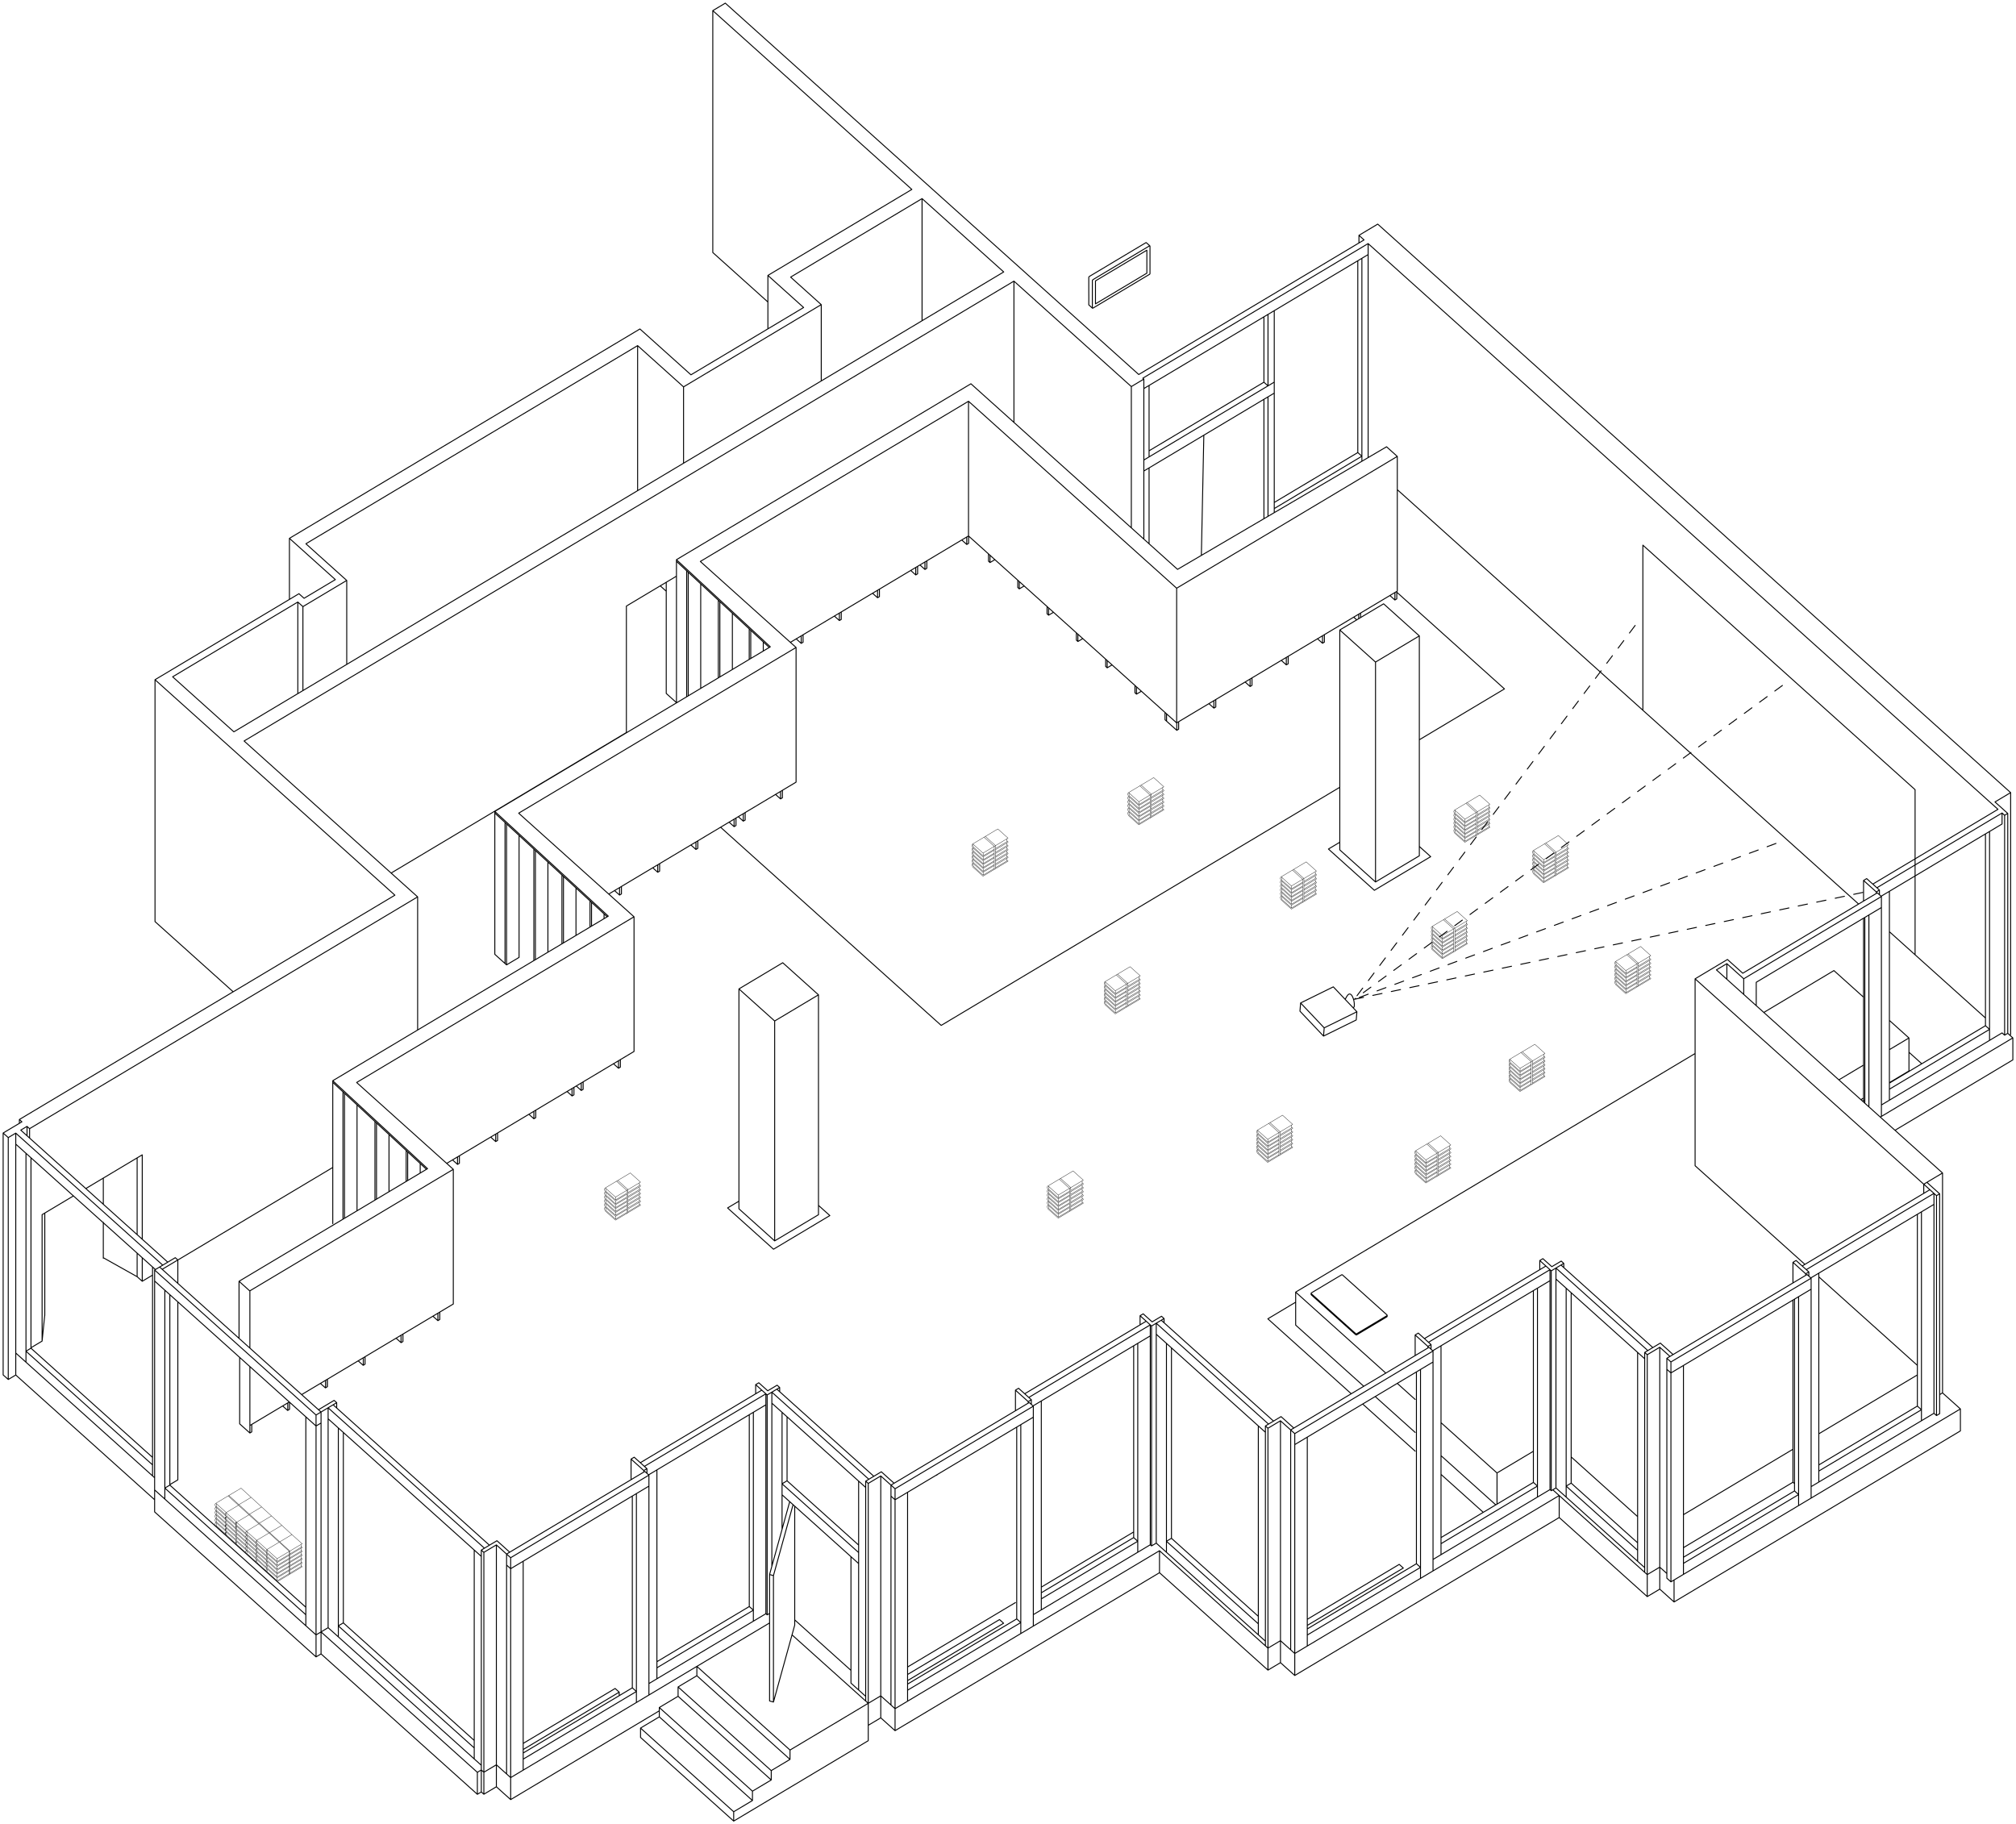<?xml version="1.0" encoding="utf-8"?>
<!-- Generator: Adobe Illustrator 16.0.0, SVG Export Plug-In . SVG Version: 6.00 Build 0)  -->
<!DOCTYPE svg PUBLIC "-//W3C//DTD SVG 1.1//EN" "http://www.w3.org/Graphics/SVG/1.1/DTD/svg11.dtd">
<svg version="1.1" xmlns="http://www.w3.org/2000/svg" xmlns:xlink="http://www.w3.org/1999/xlink" x="0px" y="0px" width="640px"
	 height="579.15px" viewBox="0 0 640 579.15" style="enable-background:new 0 0 640 579.15;" xml:space="preserve">
<g id="Dash">
	<path style="fill:none;stroke:#000000;stroke-width:0.3;stroke-linecap:round;stroke-linejoin:round;stroke-dasharray:3,3;" d="M519.094,198.57l-89.159,118.685 M429.934,317.251l161.67-33.979 M565.845,217.612l-135.91,99.643
		 M563.794,267.771l-133.859,49.483"/>
</g>
<g id="Continuous">
	<path style="fill:none;stroke:#000000;stroke-width:0.3;stroke-linecap:round;stroke-linejoin:round;" d="M275.634,547.74v4.887 M103.306,440.617l0.596-0.355v-2.374 M203.344,548.616l5.96-3.561v-2.966l5.961-3.562
		v-2.967l5.961-3.561v-2.969 M431.047,143.674l1.298,1.164 M297.334,468.262l0.081,0.073 M275.634,552.627l-42.718,25.52
		 M275.634,540.759v6.981 M279.609,538.385v6.981 M279.609,545.366l4.537,4.076 M275.634,547.74l3.975-2.374 M279.609,538.385
		v-69.811 M284.146,542.461v6.981 M203.344,548.616v2.967 M232.916,578.146l-29.572-26.563 M232.916,575.179v2.968 M124.237,277.132
		l74.615-44.574 M244.309,499.867l6.394-23.132 M252.292,515.928v-37.765 M245.541,540.351l-1.232-0.341 M245.541,540.351
		l6.75-24.423 M245.541,540.351V500.21 M245.541,500.21l-1.232-0.343 M245.541,500.21l6.225-22.519 M248.272,485.527v-10.975
		 M245.032,497.253v-55.281 M251.437,519.023l24.198,21.735 M244.206,205.55l-29.458-27.342 M197.282,283.807l-0.596,0.357
		 M160.811,306.321V261.56 M160.326,305.885v-44.773 M157.084,258.119l35.678,32.932 M178.392,299.638l14.715-8.79 M105.643,343.097
		l72.75-43.459 M182.921,296.932l-0.069-0.061 M145.84,369.308v-0.069 M128.938,375.082l6.798-4.062 M75.887,406.773l53.051-31.691
		 M109.37,386.771V347.08 M143.907,413.988l-48.142,28.76 M79.326,454.942v-21.094 M76.085,452.032v-21.094 M49.088,406.688
		l51.243,46.029 M79.326,427.981v-18.174 M53.917,405.156l44.762,40.211 M52.328,406.107l44.763,40.207 M201.279,291.055
		l-0.162-0.145 M201.081,291.174l0.198-0.119 M143.907,371.229l-0.161-0.146 M143.708,371.348l0.198-0.118 M79.922,454.587v-0.07
		 M91.912,447.426v-0.07 M103.901,439.11v0.07 M103.901,437.959l-0.048-0.043 M103.901,439.11v-0.069 M103.901,437.889v0.07
		 M115.891,433.1v-0.069 M145.84,366.935v0.07 M157.913,359.72l0.048,0.044 M157.96,359.693v0.07 M170.033,352.479l0.048,0.045
		 M170.081,352.454v0.07 M185.074,343.494l0.048,0.043 M185.123,343.467v0.07 M197.282,281.434v0.069 M221.475,266.979l0.048,0.044
		 M221.522,266.952v0.07 M162.116,564.345l82.192-49.1 M91.315,447.78l-1.588-1.427 M103.306,440.617l-1.588-1.425 M143.656,368.238
		l1.588,1.425 M145.84,369.308l-0.596,0.355 M157.365,362.424l-1.588-1.429 M169.485,355.184l-1.589-1.428 M181.605,347.941
		l-1.588-1.427 M184.526,346.197l-1.588-1.427 M185.123,345.843l-0.596,0.354 M220.927,269.683l-1.588-1.427 M208.806,276.923
		l-1.588-1.428 M196.686,284.164l-1.588-1.428 M109.344,391.803l0.05,0.044 M243.541,512.674l0.768-0.459 M79.326,454.942
		l0.596-0.355 M79.326,452.326l0.162,0.145 M270.146,530.301l-17.855-16.038 M322.366,508.771l-34.247,20.457 M359.897,486.352
		l-29.323,17.517 M591.249,349.552l0.354-0.213 M494.984,474.794l-2.026-1.819 M445.497,497.814l-30.485,18.21 M415.012,514.086
		l29.188-17.438 M444.2,496.648l1.297,1.166 M195.279,536.05l1.296,1.165 M166.089,553.488l29.19-17.438 M196.575,537.215
		l-30.486,18.213 M318.605,515.332l-30.486,18.211 M288.119,531.604l29.191-17.437 M317.311,514.167l1.294,1.165 M382.169,138.161
		l-0.785,38.162 M633.329,254.601l4.968-2.967 M434.33,77.331l198.005,177.864 M431.414,74.71l1.621,1.457 M599.811,295.79
		l30.496,27.394 M443.586,155.454l146.449,131.554 M437.375,71.149l-5.961,3.561 M431.414,77.135V74.71 M638.297,321.445v-69.812
		 M638.297,251.634L437.375,71.149 M361.504,118.897L230.257,1 M362.801,120.062l0.324,0.291 M359.151,122.726l3.974-2.373
		 M363.125,171.146v-50.793 M359.151,122.726L321.883,89.25 M292.718,63.05l25.923,23.288 M226.284,3.373l63.193,56.766
		 M359.151,167.576v-44.85 M230.257,1l-3.973,2.373 M226.284,73.185V3.373 M611.711,375.36l4.967-2.967 M615.761,442.752
		l0.917-0.547 M538.937,311.475l71.779,64.479 M616.678,442.205v-69.812 M616.678,372.394l-71.781-64.48 M158.572,489.864
		l3.241,2.913 M157.578,490.458l3.241,2.912 M153.605,492.834l3.973-2.376 M157.578,560.269v-69.811 M153.605,492.834l-0.81-0.729
		 M153.605,562.645v-69.811 M153.789,491.512l-0.994,0.593 M156.769,489.731l-1.392,0.829 M152.795,561.916v-69.812
		 M158.572,489.864l-0.81-0.727 M157.762,489.138l-0.993,0.594 M283.843,470.892l-3.24-2.911 M279.609,468.574l3.239,2.911
		 M275.634,470.948l3.975-2.374 M274.824,470.221l0.81,0.728 M275.634,540.759v-69.811 M274.824,470.221l0.995-0.594
		 M278.798,467.848l-1.391,0.829 M274.824,540.031v-69.811 M280.603,467.98l-0.811-0.727 M279.792,467.254l-0.994,0.594
		 M246.705,439.761l-2.98,1.78 M247.516,440.489l-0.811-0.729 M246.622,441.023l0.895-0.534 M245.032,441.972l-1.491,0.892
		 M247.516,441.824v-1.335 M243.136,442.498l0.405,0.365 M239.895,439.587l1.945,1.746 M243.541,512.674v-69.811 M243.136,512.309
		l0.405,0.365 M240.89,438.993l-0.995,0.594 M239.895,442.494v-2.907 M243.725,441.541l-2.835-2.548 M368.735,417.877l-2.979,1.779
		 M369.545,418.604l-0.81-0.727 M368.65,419.138l0.895-0.534 M365.571,420.978l1.49-0.892 M369.545,419.941v-1.338 M365.571,490.788
		l1.49-0.89 M365.166,420.614l0.405,0.363 M361.927,417.702l1.944,1.746 M365.571,490.788v-69.811 M365.166,490.424l0.405,0.364
		 M362.92,417.108l-0.993,0.594 M361.927,420.611v-2.909 M362.92,417.108l2.836,2.548 M407.494,450.463l3.238,2.91 M406.499,451.057
		l3.241,2.91 M402.526,453.431l3.973-2.374 M406.499,520.868v-69.812 M401.716,452.702l0.811,0.729 M402.526,523.242v-69.812
		 M402.709,452.108l-0.993,0.594 M405.688,450.329l-1.389,0.831 M401.716,522.513v-69.811 M407.494,450.463l-0.811-0.729
		 M406.684,449.734l-0.995,0.595 M492.646,402.138l2.98-1.779 M495.626,400.358l0.811,0.728 M495.542,401.619l0.895-0.533
		 M492.462,403.459l1.49-0.889 M496.437,402.424v-1.338 M492.462,473.271l1.49-0.891 M492.462,403.459l-0.404-0.363
		 M488.816,400.184l1.945,1.748 M492.462,473.271v-69.812 M492.462,473.271l-0.404-0.362 M489.81,399.59l-0.993,0.594
		 M488.816,403.093v-2.909 M492.646,402.138l-2.836-2.547 M531.143,430.032l-3.241-2.91 M526.91,427.716l3.241,2.91 M522.936,430.09
		l3.975-2.374 M526.91,497.526v-69.811 M522.126,429.361l0.81,0.729 M522.936,499.9V430.09 M523.118,428.768l-0.992,0.594
		 M526.1,426.986l-1.392,0.833 M522.126,499.172v-69.811 M527.901,427.122l-0.809-0.728 M527.093,426.395l-0.993,0.592
		 M637.381,258.24l-4.052-3.64 M636.386,258.833l0.995-0.593 M637.381,328.051V258.24 M636.386,328.644l0.995-0.593
		 M635.576,258.105l0.81,0.728 M632.335,255.194l1.945,1.746 M636.386,328.644v-69.811 M635.576,327.917l0.81,0.727 M594.54,280.681
		l-1.944-1.746 M596.646,282.572l-0.81-0.729 M595.662,283.161l0.984-0.589 M596.646,284.059v-1.486 M591.604,286.069v-6.541
		 M591.604,349.339V291.5 M591.604,279.528l4.052,3.638 M595.655,283.65v-0.484 M591.604,349.339l0.4,0.359 M548.215,305.933
		l4.051,3.639 M548.215,310.896v-4.963 M549.209,305.34l4.051,3.638 M615.761,378.999l-4.05-3.639 M614.768,379.593l0.993-0.594
		 M615.761,448.811v-69.812 M614.768,449.403l0.993-0.593 M613.957,378.866l0.811,0.727 M610.716,375.954l1.944,1.746
		 M614.768,449.403v-69.811 M613.957,448.676l0.811,0.728 M611.711,375.36l-0.995,0.594 M610.716,378.863v-2.909 M573.24,404.401
		l0.994-0.595 M569.189,400.761l4.051,3.641 M573.24,404.886v-0.484 M569.189,470.572l0.5,0.45 M569.189,400.761l0.994-0.593
		 M569.189,407.306v-6.545 M569.189,470.572v-57.839 M574.234,405.145v-1.338 M570.184,400.168l1.943,1.748 M574.234,403.807
		l-0.811-0.727 M453.308,427.456l0.992-0.595 M449.258,423.815l4.05,3.641 M453.308,427.94v-0.484 M450.25,423.223l-0.993,0.593
		 M449.258,430.36v-6.545 M454.3,428.349v-1.487 M450.25,423.223l1.944,1.748 M454.3,426.861l-0.809-0.726 M326.417,444.974
		l0.993-0.594 M326.417,444.974l-4.051-3.639 M326.417,445.46v-0.486 M322.366,441.335l0.994-0.595 M322.366,447.879v-6.544
		 M327.41,445.865v-1.485 M323.36,440.74l1.943,1.747 M326.6,443.654l0.811,0.726 M204.387,466.857l0.993-0.593 M200.335,463.219
		l4.051,3.639 M204.387,467.344v-0.486 M201.33,462.626l-0.994,0.593 M200.335,469.765v-6.546 M205.38,467.751v-1.486
		 M201.33,462.626l1.945,1.745 M205.38,466.265l-0.81-0.729 M106.078,444.582l-4.968,2.967 M106.078,444.582l0.809,0.729
		 M105.755,445.987l1.132-0.677 M101.92,448.276l2.245-1.341 M106.887,447.004v-1.693 M101.92,518.088l2.245-1.342 M55.644,399.279
		l-2.384,1.424 M55.644,399.279l0.81,0.729 M51.491,402.973l4.963-2.964 M56.454,407.438v-7.424 M56.454,469.819v-56.517
		 M53.917,471.333l2.537-1.514 M51.67,401.653l-0.993,0.594 M6.594,358.785l1.988-1.188 M2.62,361.158l2.385-1.424 M8.582,360.569
		v-2.972 M1,359.702l1.62,1.456 M2.62,430.97v-69.812 M6.961,356.143L1,359.702 M1,429.514v-69.812 M593.301,286.996l3.974-2.374
		 M593.301,351.396v-60.91 M595.979,283.458l-3.975,2.373 M592.004,350.23V291.26 M597.274,354.433v-69.811 M597.274,284.622
		l-1.296-1.164 M553.562,310.735l3.976-2.373 M553.562,310.735l-1.296-1.164 M553.562,315.697v-4.962 M556.24,307.197l-2.98,1.78
		 M557.537,319.267v-7.415 M570.993,408.166l3.967-2.37 M570.986,474.49v-62.828 M573.664,404.632L569.697,407 M569.689,473.327
		v-60.892 M574.96,475.607v-69.812 M573.664,404.632l1.296,1.164 M530.452,432.386l3.976-2.376 M530.452,502.196l0.995-0.594
		 M529.156,431.221l1.296,1.165 M530.452,502.196v-69.811 M529.156,501.03l1.296,1.166 M533.131,428.846l-3.975,2.375
		 M529.156,501.03v-69.81 M534.428,496.331v-62.829 M454.927,428.911l-3.972,2.372 M450.955,497.605v-62.829 M453.633,427.747
		l-3.976,2.374 M449.657,496.441v-60.89 M454.927,498.723v-69.812 M454.927,428.911l-1.294-1.164 M411.037,455.131l3.975-2.374
		 M409.74,453.967l1.297,1.164 M411.037,524.942v-69.812 M413.716,451.593l-3.976,2.374 M409.74,523.778v-69.812 M415.012,519.078
		v-62.83 M324.062,448.803l3.976-2.374 M324.062,515.123v-62.828 M326.74,445.265l-3.973,2.373 M322.768,513.96v-60.893
		 M328.037,516.24v-69.812 M328.037,446.429l-1.297-1.164 M288.119,470.276l-3.973,2.373 M282.849,471.485l1.297,1.164
		 M284.146,542.461v-69.812 M286.823,469.111l-3.975,2.374 M282.849,541.297v-69.812 M288.119,536.595v-62.829 M162.116,494.534
		l3.973-2.374 M160.819,493.37l1.297,1.164 M162.116,564.345v-69.811 M164.793,490.996l-3.974,2.374 M160.819,563.181V493.37
		 M166.089,558.48v-62.83 M202.034,470.688l3.974-2.373 M202.034,537.009V474.18 M204.71,467.149l-3.973,2.374 M200.737,535.845
		v-60.893 M206.008,538.125v-69.811 M204.71,467.149l1.297,1.165 M49.088,403.195l3.24,2.912 M50.677,402.247l-1.589,0.948
		 M49.088,473.007v-69.812 M53.917,471.479v-60.453 M53.917,405.156l-3.241-2.909 M100.331,449.229l1.59-0.952 M97.09,446.314
		l3.24,2.914 M100.331,519.039v-69.811 M101.92,518.088v-69.812 M101.92,448.276l-3.241-2.909 M557.537,308.362l35.764-21.366
		 M556.24,307.197l35.764-21.366 M534.428,430.01l36.559-21.84 M533.131,428.846l36.559-21.841 M570.986,474.49v3.491
		 M534.428,496.331v3.489 M569.689,473.327l1.297,1.163 M534.428,496.331l36.559-21.841 M534.428,494.393l35.262-21.065
		 M415.012,452.757l35.943-21.474 M413.716,451.593l35.941-21.472 M288.119,470.276l35.942-21.474 M322.768,447.638l-35.944,21.474
		 M166.089,492.16l35.944-21.473 M164.793,490.996l35.944-21.473 M450.955,497.605v3.49 M415.012,519.078v3.49 M449.657,496.441
		l1.298,1.164 M415.012,519.078l35.943-21.473 M415.012,517.141l34.646-20.699 M324.062,515.123v3.491 M288.119,536.595v3.493
		 M322.768,513.96l1.294,1.163 M288.119,536.595l35.942-21.472 M288.119,534.658l34.648-20.698 M202.034,537.009v3.49
		 M166.089,558.48v3.491 M202.034,537.009l-1.296-1.164 M166.089,556.541l34.648-20.696 M53.917,471.479l-1.59,0.948 M97.09,510.26
		l-43.173-38.781 M153.789,491.512l1.588-0.951 M150.548,488.6l3.241,2.912 M150.548,558.411l2.247,2.018 M155.377,490.561
		l-3.24-2.91 M104.166,446.936l3.24,2.912 M104.166,516.746l3.24,2.913 M105.755,445.987l-1.589,0.948 M104.166,516.746v-69.811
		 M108.995,515.219v-60.453 M108.995,448.897l-3.24-2.91 M107.406,449.848l43.142,38.752 M108.995,448.897l43.142,38.753
		 M108.995,515.219l-1.589,0.948 M108.995,515.219l41.553,37.325 M107.406,519.659l43.142,38.752 M239.163,444.873l3.974-2.375
		 M239.163,514.684l3.974-2.375 M239.163,511.192v-62.83 M241.84,441.333l-3.973,2.374 M237.867,510.028v-60.891 M243.136,512.309
		v-69.811 M243.136,442.498l-1.296-1.165 M208.543,463.162l-3.973,2.374 M206.008,534.49l2.536-1.517 M203.274,464.371l1.296,1.165
		 M207.248,461.998l-3.973,2.373 M208.544,529.484v-62.83 M208.544,463.162l30.619-18.289 M207.248,461.998l30.62-18.291
		 M239.163,511.192v3.491 M208.544,529.484v3.489 M237.867,510.028l1.295,1.164 M208.544,529.484l30.619-18.292 M208.544,527.545
		l29.323-17.517 M208.544,532.974l30.619-18.29 M275.819,469.627l1.589-0.95 M272.578,466.717l3.241,2.91 M272.578,536.525
		l2.247,2.021 M272.578,492.895v-22.688 M277.408,468.677l-3.241-2.911 M245.032,441.972l3.24,2.911 M248.272,471.062v-22.689
		 M246.622,441.023l-1.589,0.948 M249.861,470.112v-20.311 M249.861,443.933l-3.24-2.909 M248.272,444.883l24.305,21.834
		 M249.861,443.933l24.305,21.833 M365.166,420.614l-3.973,2.373 M365.166,490.424l-3.973,2.375 M361.193,489.308v-62.829
		 M363.871,419.448l-3.974,2.375 M359.897,488.144v-60.89 M365.166,490.424v-69.81 M363.871,419.448l1.295,1.166 M326.6,443.654
		l3.975-2.376 M328.037,512.605l2.537-1.517 M325.304,442.487l1.296,1.167 M329.277,440.114l-3.974,2.373 M330.574,507.599v-62.83
		 M330.574,441.278l30.619-18.291 M329.277,440.114l30.62-18.291 M361.193,489.308v3.491 M330.574,507.599v3.49 M361.193,489.308
		l-1.296-1.164 M330.574,507.599l30.619-18.291 M330.574,505.66l29.323-17.517 M330.574,511.089l30.619-18.29 M402.709,452.108
		l1.591-0.948 M399.467,449.199l3.242,2.909 M399.467,519.01l2.249,2.017 M399.467,515.518v-62.83 M404.3,451.16l-3.242-2.912
		 M367.062,420.086l3.24,2.913 M370.302,489.317v-62.829 M367.062,489.898l3.24,2.911 M368.65,419.138l-1.589,0.948
		 M367.062,489.898v-69.812 M371.893,488.369v-60.452 M371.893,422.048l-3.242-2.91 M370.302,422.999l29.165,26.2 M371.893,422.048
		l29.165,26.2 M399.467,515.518v3.492 M370.302,489.317v3.492 M370.302,489.317l29.165,26.2 M371.893,488.369l-1.591,0.948
		 M371.893,488.369l27.574,24.771 M399.467,519.01l-29.165-26.2 M488.083,405.47l3.975-2.374 M488.083,475.281l3.975-2.373
		 M488.083,471.789v-62.83 M486.786,470.625v-60.891 M492.058,472.908v-69.812 M492.058,403.096l-1.296-1.164 M453.491,426.136
		l3.973-2.376 M454.927,495.087l2.537-1.517 M452.194,424.971l1.297,1.165 M456.168,422.596l-3.974,2.375 M457.464,490.081v-62.83
		 M457.464,423.76l30.619-18.29 M488.083,471.789v3.492 M457.464,490.081v3.489 M486.786,470.625l1.297,1.164 M457.464,490.081
		l30.619-18.292 M457.464,488.142l29.322-17.517 M457.464,493.57l30.619-18.289 M523.118,428.768l1.59-0.948 M519.878,425.856
		l3.24,2.911 M519.878,495.668l2.248,2.019 M519.878,492.178v-62.83 M524.708,427.819l-3.239-2.91 M493.953,402.57l3.241,2.91
		 M497.194,471.801V408.97 M493.953,472.38l3.241,2.911 M495.542,401.619l-1.59,0.951 M493.953,472.38v-69.81 M498.783,470.851
		v-60.452 M498.783,404.53l-3.241-2.911 M497.194,405.48l22.684,20.376 M498.783,404.53l22.686,20.379 M519.878,492.178v3.49
		 M497.194,471.801v3.49 M497.194,471.801l22.684,20.377 M498.783,470.851l-1.59,0.95 M498.783,470.851l21.095,18.949
		 M497.194,475.291l22.684,20.377 M609.984,381.24l3.973-2.374 M609.984,451.051l3.973-2.375 M609.984,447.56v-62.83
		 M608.688,380.075l3.973-2.375 M608.688,446.395v-60.89 M613.957,448.676v-69.81 M613.957,378.866l-1.297-1.166 M577.398,400.704
		l-3.975,2.376 M574.96,471.973l2.438-1.457 M572.127,401.916l1.297,1.164 M576.102,399.54l-3.975,2.376 M577.398,467.026v-62.83
		 M609.984,447.56v3.491 M577.398,467.026v3.489 M608.688,446.395l1.297,1.165 M577.398,467.026l32.586-19.467 M577.398,465.086
		l31.289-18.691 M577.398,470.516l32.586-19.465 M609.984,381.24l-32.586,19.464 M576.102,399.54l32.586-19.465 M631.603,260.48
		l3.974-2.375 M631.603,330.291l3.974-2.374 M631.603,326.8v-62.83 M634.28,256.94l-3.974,2.374 M630.307,325.636v-60.891
		 M635.576,261.597v-3.491 M595.837,281.844l3.974-2.373 M597.274,350.799l2.536-1.517 M594.54,280.681l1.297,1.163
		 M598.515,278.307l-3.975,2.374 M599.811,345.792v-62.831 M631.603,326.8v3.491 M599.811,345.792v3.49 M630.307,325.636
		l1.296,1.164 M599.811,345.792l31.792-18.992 M599.811,343.853l30.496-18.217 M631.603,330.291l-31.792,18.991 M599.811,279.471
		l31.792-18.99 M598.515,278.307l31.792-18.992 M538.127,310.748l0.81,0.727 M548.397,304.611l-10.271,6.137 M538.127,370.088
		v-59.34 M549.209,305.34l-0.812-0.729 M622.349,447.299l-5.671-5.094 M622.349,447.299v6.98 M531.447,501.603l90.901-54.304
		 M531.447,501.603v6.98 M526.91,497.526l2.246,2.02 M526.91,497.526v6.981 M522.936,499.9l3.975-2.374 M522.936,499.9v6.98
		 M494.984,474.794l27.951,25.106 M494.984,474.794v6.979 M411.037,524.942l83.947-50.148 M411.037,524.942v6.981 M406.499,520.868
		l4.538,4.074 M406.499,520.868v6.979 M402.526,523.242l3.973-2.374 M402.526,523.242v6.98 M368.095,492.311l34.432,30.932
		 M368.095,492.311v6.981 M284.146,542.461l83.949-50.15 M279.609,538.385l4.537,4.076 M275.634,540.759l3.975-2.374
		 M162.116,564.345v6.982 M162.116,564.345l-4.538-4.076 M157.578,560.269v6.981 M153.605,562.645l3.973-2.376 M152.795,561.916
		l0.81,0.729 M151.543,562.665l1.252-0.749 M151.543,562.665v6.979 M101.92,518.088l49.623,44.577 M101.92,518.088v6.982
		 M100.331,519.039l1.59-0.951 M100.331,519.039v6.979 M49.088,473.007l51.243,46.032 M49.088,473.007v6.981 M5.005,429.545v6.981
		 M2.62,430.97v6.981 M1,429.514v6.982 M49.211,285.599v6.98 M226.284,73.185v6.981 M638.297,321.445v6.98 M639,329.507
		l-1.619-1.456 M639,329.507v6.981 M596.92,354.645L639,329.507 M531.447,508.583l90.901-54.304 M531.447,508.583l-4.537-4.075
		 M522.936,506.881l3.975-2.373 M494.984,481.773l27.951,25.107 M411.037,531.924l83.947-50.15 M406.499,527.848l4.538,4.076
		 M406.499,527.848l-3.973,2.375 M368.095,499.292l34.432,30.931 M284.146,549.442l83.949-50.15 M162.116,571.327l-4.538-4.077
		 M153.605,569.623l3.973-2.373 M153.605,569.623l-0.81-0.727 M151.543,569.644l1.252-0.747 M101.92,525.07l49.623,44.573
		 M100.331,526.018l1.59-0.947 M49.088,479.988l51.243,46.029 M49.088,476.124L5.005,436.526 M5.005,436.526l-2.385,1.425
		 M1,436.496l1.62,1.455 M49.211,292.579l24.813,22.288 M243.777,95.88l-17.493-15.714 M637.997,328.605l0.3-0.18 M601.587,358.838
		L639,336.488 M457.464,451.658l17.782,15.973 M449.257,444.285l-5.68-5.102 M411.323,410.21l28.623,25.713 M474.855,477.754
		l-17.392-15.623 M436.575,443.365l12.683,11.392 M411.323,420.682l21.623,19.423 M538.127,334.461L411.323,410.21 M582.199,308.132
		l-22.257,13.297 M411.323,420.682V410.21 M591.604,316.58l-9.404-8.448 M599.811,323.952l6.209,5.576 M599.811,333.237l6.209-3.709
		 M591.604,338.14l-7.842,4.684 M606.02,340v-10.472 M599.811,343.709L606.02,340 M590.761,349.113l0.843-0.502 M572.987,401.401
		l-34.86-31.313 M608.688,433.472l-31.289-28.107 M577.398,455.198l31.289-18.692 M569.189,460.101l-34.762,20.768 M534.428,491.339
		l34.762-20.767 M498.783,462.532l21.095,18.95 M475.246,477.52v-9.889 M475.246,467.631l11.54-6.895 M5.005,359.734l3.241,2.911
		 M8.246,428.966v-62.83 M5.005,429.545l3.241,2.912 M5.005,429.545v-69.811 M9.835,428.017v-60.452 M9.835,361.695l-3.241-2.91
		 M51.67,401.653l1.59-0.95 M48.43,398.742l3.24,2.911 M49.088,469.145l-0.658-0.591 M48.43,465.062v-62.83 M53.26,400.703
		l-3.24-2.911 M8.246,362.646l40.184,36.097 M9.835,361.695l40.184,36.097 M48.43,465.062v3.491 M8.246,428.966v3.491
		 M48.43,465.062L8.246,428.966 M8.246,428.966l1.589-0.949 M48.43,462.686L9.835,428.017 M8.246,432.457l40.184,36.097
		 M432.57,78.382l1.76-1.051 M431.047,82.782v60.892 M433.035,76.167l-1.762,1.051 M434.33,145.275V77.331 M404.526,95.135
		l28.044-16.753 M403.229,93.971l28.045-16.753 M404.526,159.517l26.521-15.843 M404.526,95.135l-39.739,23.739 M363.492,117.709
		l39.736-23.739 M402.541,163.917v-37.926 M401.244,164.678v-37.912 M364.787,145.054l37.754-22.553 M364.787,143.115l36.457-21.778
		 M404.526,124.805l-39.739,23.739 M363.125,149.537l1.662-0.993 M364.787,172.64v-24.096 M363.492,117.709l-1.988,1.188
		 M362.801,120.062l1.986-1.188 M363.125,146.047l1.662-0.993 M401.244,121.337l1.297,1.164 M401.244,121.337v-20.75
		 M402.541,122.501l1.985-1.187 M402.541,122.501V99.812 M404.526,98.626l-1.985,1.187 M404.526,162.753V98.626 M318.643,86.338
		L74.25,232.335 M77.489,235.247L321.883,89.25 M321.883,134.1V89.25 M211.506,184.856v35.294 M211.506,220.151l3.241,2.91
		 M198.852,192.416l15.896-9.497 M198.852,232.558v-40.142 M23.318,379.675l-9.953,5.947 M45.156,366.629l-17.915,10.703
		 M13.365,385.622v40.14 M14.218,417.653v-32.54 M9.835,427.872l3.53-2.11l0.853-8.394 M56.479,400.009l49.164-29.372
		 M48.43,404.815l-3.274,1.956 M45.156,393.424v-26.795 M45.156,406.771v-7.479 M9.392,358.326l123.189-73.592 M6.151,355.413
		l119.216-71.217 M289.477,60.139l-45.7,27.3 M250.991,87.977l41.727-24.927 M292.718,101.825V63.05 M250.991,87.977l9.722,8.734
		 M217.001,122.823l43.712-26.113 M260.713,120.944V96.71 M202.418,109.723l14.583,13.1 M217.001,147.057v-24.234 M209.606,185.991
		l1.9,1.707 M202.418,109.723L97.11,172.632 M202.418,155.769v-46.046 M110.074,184.276L97.11,172.632 M110.074,184.276
		l-13.909,8.309 M110.074,210.935v-26.658 M96.165,192.585l-1.62-1.455 M96.165,219.243v-26.658 M54.805,214.869l39.74-23.739
		 M94.545,220.211V191.13 M132.582,327.005v-42.271 M74.25,232.336l-19.444-17.467 M132.582,284.734l-55.092-49.488 M6.151,356.625
		v-1.212 M8.58,357.597l0.812,0.729 M6.151,355.413l0.81,0.728 M9.392,361.298v-2.972 M49.211,215.788l76.156,68.408
		 M94.911,188.487l-45.7,27.301 M49.211,285.599v-69.811 M96.53,189.942l-1.619-1.456 M106.465,184.008l-9.935,5.934
		 M91.882,170.909l14.583,13.1 M203.151,104.438L91.882,170.909 M91.882,190.295v-19.387 M219.354,118.993l-16.204-14.555
		 M255.119,97.628l-35.765,21.365 M243.777,104.403V87.439 M255.119,97.628l-11.342-10.188 M272.578,492.895v3.491 M248.272,471.062
		v3.49 M248.272,471.062l24.305,21.832 M249.861,470.112l-1.589,0.95 M272.578,490.517l-22.716-20.404 M250.703,476.735
		l19.444,17.466 M248.272,474.553l2.43,2.183 M270.146,534.344v-40.143 M272.578,536.525l-2.431-2.182 M272.578,496.386v40.14
		 M270.146,494.201l2.431,2.185 M143.708,371.348l0.198-0.118 M79.326,409.808l64.382-38.46 M91.841,445.092l-12.353,7.379
		 M143.746,371.083l-30.527-27.422 M79.265,409.808l-3.378-3.034 M143.907,371.229l-0.161-0.146 M143.907,413.988v-42.759
		 M201.081,291.174l0.198-0.119 M113.219,343.661l87.862-52.487 M201.279,333.814l-59.472,35.528 M201.117,290.91l-36.457-32.75
		 M201.279,291.055l-0.162-0.145 M201.279,333.814v-42.76 M252.522,205.673l0.199-0.119 M164.66,258.16l87.862-52.487
		 M252.721,248.313l-59.473,35.527 M252.558,205.409l-30.234-27.161 M252.721,205.554l-0.163-0.146 M252.721,248.313v-42.759
		 M222.324,178.248l85.139-50.862 M307.463,170.146l-56.551,33.784 M373.378,186.597l0.162,0.146 M373.378,186.597l-65.915-59.21
		 M307.463,170.146v-42.759 M307.463,170.146l66.077,59.356 M373.74,186.625l69.846-41.725 M373.54,186.743l0.2-0.119
		 M373.54,229.502v-42.759 M373.54,229.502l70.046-41.843 M443.586,144.899l-0.162-0.146 M443.586,187.659v-42.759 M105.643,343.097
		v0.523 M135.736,371.021l-30.093-27.924 M135.393,371.227l-29.75-27.606 M76.085,452.032l3.241,2.91 M75.886,424.892v-18.118
		 M79.922,454.587v-2.375 M91.912,447.426v-2.271 M91.315,447.78l0.596-0.354 M113.707,432.028l1.588,1.428 M115.891,433.1v-2.376
		 M115.295,433.456l0.596-0.356 M193.107,290.848l-36.023-33.252 M157.084,257.596v0.523 M244.549,205.346l-87.464,52.25
		 M214.748,177.685l29.801,27.661 M214.748,177.685v0.523 M308.234,121.838l-93.486,55.847 M373.825,180.757l-65.591-58.919
		 M440.183,141.843l-66.357,38.915 M443.424,144.754l-3.241-2.911 M113.343,384.398v-33.632 M133.398,372.417v-3.042
		 M129.424,374.791v-9.104 M128.938,375.082v-9.847 M123.493,378.334v-18.15 M119.519,380.709v-24.214 M119.032,380.998v-24.954
		 M105.643,388.475V343.62 M108.884,387.061v-40.434 M145.84,369.308v-2.374 M145.244,369.663l0.596-0.355 M145.244,369.663v-2.376
		 M157.96,362.066v-2.375 M157.365,362.424l0.596-0.357 M157.365,362.424v-2.376 M170.081,354.827v-2.376 M169.485,355.184
		l0.596-0.356 M169.485,355.184v-2.377 M182.202,347.588v-2.376 M181.605,347.941l0.596-0.354 M181.605,347.941v-2.374
		 M185.123,345.843v-2.378 M184.526,346.197l0.596-0.354 M184.526,346.197v-2.374 M194.76,337.708l1.588,1.427 M196.349,339.135
		l0.596-0.355 M196.349,339.135v-2.376 M196.945,338.779v-2.375 M191.764,291.65v-1.521 M187.789,294.023v-7.562 M187.304,294.313
		v-8.3 M182.852,296.975v-15.071 M178.877,299.348v-21.112 M178.392,299.638v-21.851 M173.939,302.297v-28.62 M169.966,304.672
		v-34.663 M169.479,304.962v-35.4 M157.084,302.973v-44.854 M157.084,302.973l3.241,2.912 M197.282,283.807v-2.375 M196.686,284.164
		v-2.377 M195.098,282.736l1.588,1.428 M209.402,276.566v-2.374 M208.806,276.923v-2.376 M207.218,275.495l1.588,1.428
		 M208.806,276.923l0.596-0.356 M221.522,269.325v-2.375 M220.927,269.683v-2.376 M219.338,268.256l1.588,1.426 M220.927,269.683
		l0.596-0.357 M233.643,262.086v-2.376 M233.047,262.44v-2.375 M231.458,261.015l1.588,1.426 M233.643,262.086l-0.596,0.354
		 M236.563,260.341v-2.376 M235.968,260.696v-2.375 M234.379,259.269l1.588,1.428 M235.968,260.696l0.596-0.355 M247.79,253.636
		v-2.378 M247.79,253.636l-1.588-1.428 M247.79,253.636l0.596-0.358 M248.386,253.277v-2.374 M242.308,206.685v-2.896
		 M238.334,209.058v-8.957 M237.849,209.348v-9.699 M232.5,212.544v-17.859 M228.526,214.917v-23.921 M228.039,215.208v-24.662
		 M222.448,218.549v-33.193 M218.475,220.921v-39.254 M214.748,223.061v-44.853 M217.988,221.213v-39.997 M214.748,223.061
		l0.059,0.053 M254.946,203.896v-2.377 M254.35,204.251v-2.375 M252.761,202.825l1.589,1.427 M254.35,204.251l0.596-0.355
		 M267.066,196.654v-2.375 M266.47,197.011v-2.376 M264.881,195.583l1.589,1.427 M266.47,197.011l0.596-0.356 M279.186,189.414
		v-2.375 M278.59,189.77v-2.375 M277.001,188.343l1.588,1.427 M279.186,189.414l-0.596,0.356 M291.307,182.173v-2.375
		 M290.71,182.53v-2.375 M289.122,181.103l1.588,1.427 M291.307,182.173l-0.596,0.356 M294.228,180.429v-2.375 M293.631,180.785
		v-2.375 M293.631,180.785l-1.588-1.428 M293.631,180.785l0.596-0.356 M307.5,172.5v-2.321 M306.904,172.855v-2.375
		 M306.904,172.855l-1.589-1.425 M306.904,172.855l0.596-0.355 M314.289,178.598v-2.321 M313.804,178.161v-2.319 M314.289,178.598
		l1.551-0.927 M314.289,178.598l-0.485-0.437 M323.59,186.953v-2.32 M323.104,186.517v-2.321 M323.59,186.953l1.552-0.927
		 M323.59,186.953l-0.486-0.436 M332.891,195.307v-2.319 M332.404,194.872v-2.321 M332.891,195.307l1.552-0.926 M332.404,194.872
		l0.486,0.435 M342.19,203.662v-2.319 M341.705,203.226v-2.321 M342.19,203.662l1.553-0.926 M341.705,203.226l0.485,0.436
		 M351.491,212.017v-2.32 M351.006,211.581v-2.321 M351.491,212.017l1.552-0.926 M351.006,211.581l0.485,0.436 M360.793,220.372
		v-2.32 M360.306,219.936v-2.321 M360.793,220.372l1.551-0.927 M360.793,220.372l-0.487-0.436 M369.85,228.508v-2.321
		 M369.85,228.508l0.487,0.437 M370.337,228.945v-2.32 M370.337,228.945l3.24,2.91 M373.577,231.855l0.597-0.355 M374.174,231.5
		v-2.375 M373.577,231.855v-2.374 M385.963,224.457v-2.377 M385.367,224.813v-2.376 M383.78,223.386l1.587,1.427 M385.367,224.813
		l0.596-0.356 M397.455,217.591v-2.375 M396.859,217.948v-2.376 M395.271,216.521l1.589,1.427 M397.455,217.591l-0.596,0.357
		 M408.946,210.726v-2.375 M408.351,211.083v-2.375 M406.764,209.656l1.587,1.427 M408.351,211.083l0.596-0.356 M420.439,203.861
		v-2.376 M419.844,204.218v-2.376 M418.255,202.79l1.589,1.428 M419.844,204.218l0.596-0.356 M431.931,196.061v-1.44
		 M431.334,196.417v-1.441 M429.747,195.925l0.959,0.863 M443.424,190.131v-2.376 M442.827,190.488v-2.376 M441.238,189.06
		l1.589,1.428 M442.827,190.488l0.597-0.356 M364.787,145.054v-22.689 M363.125,123.358l39.416-23.546 M404.526,161.456
		l27.817-16.618 M404.526,98.626l29.804-17.805 M432.345,146.439V82.007 M244.309,540.01v-40.143 M5.005,363.227l44.333,39.821
		 M100.331,452.717l1.59-0.948 M152.795,494.111l-48.629-43.685 M162.116,498.023l43.892-26.22 M205.943,468.207l37.193-22.218
		 M245.032,445.464l29.792,26.762 M284.146,476.139l43.891-26.219 M327.974,446.322l37.192-22.218 M367.062,423.578l34.654,31.13
		 M411.037,458.623l43.89-26.221 M454.865,428.805l37.192-22.219 M493.953,406.061l28.173,25.306 M530.452,435.875l44.508-26.587
		 M574.896,405.688l39.061-23.333 M544.896,307.913l3.318-1.98 M597.274,288.111l-39.738,23.739 M591.611,279.521l0.984-0.587
		 M597.179,284.535l38.397-22.938 M196.575,537.215v1.116 M152.795,561.916v6.98 M153.605,562.645v6.979 M160.819,496.86
		l1.297,1.163 M275.634,540.759l-24.836,14.837 M232.916,575.179l-29.572-26.562 M238.875,571.618l-5.959,3.561 M238.875,571.618
		l-29.571-26.562 M238.875,568.651v2.967 M238.875,568.651l-29.571-26.562 M244.837,565.092l-5.962,3.56 M244.837,565.092
		l-29.571-26.564 M244.837,562.122v2.97 M215.266,535.561l29.571,26.562 M244.837,562.122l5.96-3.56 M250.798,558.562L221.227,532
		 M250.798,555.596l-29.571-26.564 M250.798,555.596v2.967 M162.116,571.327l47.188-28.191 M32.797,399.293l10.738,6.022
		 M45.156,406.771l-1.621-1.456 M43.536,367.6v24.367 M43.536,397.836v7.479 M32.797,399.455v-11.416 M32.797,382.322v-8.31
		 M282.849,474.976l1.297,1.163 M166.089,558.48l35.944-21.472 M52.328,475.919v-66.322 M107.406,519.659v-66.321 M150.548,558.411
		v-66.319 M97.09,516.127v-66.319 M52.328,472.427l44.763,40.21 M107.406,516.167l43.142,38.753 M490.762,401.932l-3.976,2.375
		 M486.786,404.307l-30.618,18.289 M529.156,434.711l1.296,1.164 M450.58,201.884l-11.341-10.189 M450.58,271.696v-69.812
		 M425.33,269.816v-69.813 M439.239,191.695l-13.909,8.309 M425.33,269.816l11.343,10.187 M436.673,280.003v-69.811 M425.33,200.003
		l11.343,10.189 M436.673,280.003l13.907-8.307 M436.673,210.192l13.907-8.309 M259.834,315.833l-11.341-10.189 M259.834,385.644
		v-69.811 M234.583,383.765v-69.812 M248.493,305.644l-13.91,8.31 M245.926,393.951l-11.343-10.187 M245.926,393.951V324.14
		 M245.926,324.14l-11.343-10.187 M259.834,385.644l-13.908,8.308 M245.926,324.14l13.908-8.307 M425.33,267.391l-3.607,2.156
		l14.582,13.099l17.884-10.683 M450.58,268.723l3.608,3.24 M234.583,381.341l-3.606,2.153l14.583,13.101l17.882-10.683
		 M259.834,382.672l3.607,3.24 M477.612,218.71l-34.188-30.711 M228.756,262.629l70.032,62.908 M477.612,218.71l-27.032,16.147
		 M425.33,249.941l-126.542,75.596 M411.323,413.411l-8.834,5.279 M402.489,418.69l26.481,23.788 M432.601,445.739l16.656,14.961
		 M457.464,468.073l13.419,12.053 M606.02,334.055l4.069,3.659 M423.275,313.299l7.486,7.907 M430.762,321.207l-0.211,2.609
		 M430.762,321.207l-10.381,5.112 M420.168,328.93l0.213-2.61 M430.551,323.815l-10.383,5.114 M412.893,318.411l7.488,7.908
		 M412.894,318.411l-0.212,2.608 M420.168,328.93l-7.486-7.91 M412.894,318.411l10.381-5.112 M429.938,319.285
		c0.146-1.844-1.065-5.191-2.345-3 M429.534,319.909c0.372-0.07,0.379-0.32,0.403-0.624 M427.025,317.259l0.567-0.974
		 M607.963,303.054v-52.358l-86.418-77.626v52.358 M139.608,418.917v-2.375 M139.012,419.274v-2.376 M137.424,417.848l1.588,1.427
		 M127.321,426.258v-2.375 M127.917,425.901v-2.374 M125.733,424.833l1.588,1.425 M115.331,433.421v-2.374 M103.341,440.583v-2.375
		 M103.938,440.227v-2.375 M91.352,447.746v-2.376 M127.321,426.257l0.597-0.355 M139.608,418.917l-0.596,0.356 M164.785,303.948
		v-38.721 M160.811,306.321l3.974-2.373 M160.326,305.885l0.485,0.437 M440.336,418.007c0.018-0.023,0.027-0.045,0.03-0.073
		 M430.329,423.688c0.132,0.116,0.24,0.163,0.406,0.067 M416.256,411.042c0.022,0.031,0.055,0.055,0.084,0.08 M426.261,404.826
		l10.842,9.738 M440.25,417.393l-1.748-1.572 M440.336,417.656c0.055-0.067,0.055-0.118-0.001-0.184 M430.329,423.338
		c0.132,0.12,0.24,0.166,0.406,0.069 M416.256,410.691c0.073,0.097,0.174,0.162,0.265,0.242 M416.314,410.454
		c-0.024,0.015-0.044,0.031-0.061,0.055 M417.216,409.916l8.637-5.16 M430.735,423.757c3.17-1.892,6.338-3.787,9.509-5.678
		c0.034-0.021,0.067-0.04,0.091-0.073 M430.327,423.69c-4.66-4.194-9.325-8.379-13.989-12.568 M416.254,410.855
		c-0.057,0.067-0.056,0.121,0.002,0.186 M426.262,404.824c-0.127-0.146-0.24-0.164-0.41-0.069 M417.216,409.916
		c-0.301,0.179-0.604,0.353-0.901,0.538 M416.254,410.509c-0.057,0.067-0.056,0.118,0.002,0.182 M430.327,423.34
		c-4.542-4.088-9.093-8.168-13.638-12.253 M430.735,423.408c3.17-1.893,6.338-3.788,9.509-5.679c0.034-0.021,0.067-0.04,0.091-0.073
		 M440.333,417.474c-0.024-0.031-0.054-0.057-0.082-0.082 M437.103,414.564c0.233,0.209,0.466,0.42,0.699,0.627 M437.802,415.191
		l0.7,0.629 M416.689,411.087l-0.169-0.153 M416.221,410.93v-0.273 M440.37,417.583v0.33 M347.77,89.175l16.313-9.745
		 M364.083,79.43v7.296 M364.083,86.726l-16.313,9.745 M347.77,96.471v-7.296 M347.048,88.734c-0.161,0.096-0.271,0.183-0.271,0.393
		 M355.927,83.429l3.554-2.122 M365.077,78.192c0-0.178-0.148-0.14-0.269-0.069 M365.077,86.385v0.389 M364.807,87.165
		l-15.984,9.551 M345.911,87.714c0.593-0.351,1.185-0.706,1.778-1.06 M345.644,88.496c0-0.128,0.001-0.258-0.002-0.388
		 M345.642,96.689c0.045-1.433,0.002-2.862,0.002-4.292 M345.644,96.743c-0.004,0.049,0.013,0.074,0.06,0.09 M363.786,77.044
		c-0.015,0.005-0.026,0.013-0.041,0.019 M354.793,82.412c2.961-1.77,5.93-3.526,8.881-5.308 M359.48,81.307
		c1.776-1.061,3.557-2.116,5.327-3.185 M364.808,87.167c0.197-0.075,0.271-0.183,0.273-0.393 M346.775,89.126
		c0.002,0.058,0.002,0.117,0.002,0.174v0.195v7.84v0.175c0,0.073,0,0.146-0.002,0.217c0,0.021,0,0.042,0.006,0.064
		c0.006,0.018,0.014,0.036,0.027,0.048c0.016,0.011,0.035,0.015,0.055,0.015c0.067,0,0.126-0.047,0.184-0.077 M347.047,88.733
		c2.969-1.754,5.921-3.535,8.88-5.304 M365.077,78.192v8.192 M348.822,96.716l-1.776,1.06 M345.644,96.743v-0.054 M345.644,92.398
		v-3.902 M345.644,88.108v-0.056 M345.844,87.759c-0.12,0.07-0.2,0.137-0.2,0.293 M345.844,87.759l0.068-0.043 M347.689,86.656
		l7.104-4.244 M363.745,77.064l-0.07,0.041 M363.912,77.044c-0.046-0.035-0.081-0.02-0.126-0.001 M363.912,77.043l1.114,1
		 M346.788,97.82l-1.09-0.98"/>
</g>
<g id="Ebene_3">
	<path style="fill:none;stroke:#000000;stroke-width:0.1;stroke-linecap:round;stroke-linejoin:round;" d="M92.028,498.53l3.89-2.324 M87.971,500.955l3.889-2.326 M92.028,498.219l3.529-2.108 M88.007,500.619
		l3.853-2.301 M92.028,499.44l3.529-2.109 M88.007,501.842l3.853-2.301 M92.028,496.997l3.529-2.109 M88.007,499.399l3.853-2.303
		 M95.918,494.985l-3.89,2.322 M87.971,499.734l3.889-2.326 M92.028,495.775l3.529-2.109 M88.007,498.177l3.853-2.302
		 M92.028,496.086l3.89-2.323 M87.971,498.512l3.889-2.324 M92.028,494.554l3.529-2.11 M88.007,496.955l3.853-2.301 M92.028,494.865
		l3.89-2.324 M87.971,497.289l3.889-2.324 M95.918,491.32l-3.89,2.323 M87.971,496.066l3.889-2.323 M92.028,493.332l3.529-2.108
		 M88.007,495.734l3.853-2.302 M91.86,492.521l-3.889,2.323 M95.918,490.099l-3.89,2.323 M88.636,489.603l-3.906,2.333
		 M92.678,487.188l-3.875,2.314 M85.41,486.68l-3.92,2.345 M89.437,484.276l-3.86,2.307 M82.186,483.762l-3.937,2.351
		 M79.049,480.918l-3.937,2.351 M75.688,477.88l-3.921,2.342 M86.211,481.247l-3.937,2.352 M83.075,478.404l-3.937,2.351
		 M79.714,475.366l-3.921,2.342 M91.86,492.521l-19.442-17.605 M92.028,492.422l-19.372-17.649 M68.563,484.533l3.204,2.879
		 M68.526,484.501l0.221-0.132 M68.526,483.35l3.241,2.909 M68.526,483.35c-0.52,0.405-0.166,0.793,0,1.221 M71.768,487.481
		l0.219-0.132 M71.768,486.259v0.07 M71.617,486.979l-2.854-2.564 M68.653,483.533c-0.051,0.314-0.017,0.59,0.107,0.881
		 M68.526,483.278l0.037,0.034 M68.547,483.267l0.2-0.119 M68.563,482.229l-0.037-0.032 M71.768,485.038l-3.241-2.91
		 M68.526,482.128c-0.52,0.405-0.166,0.793,0,1.222 M71.768,486.259v-0.069 M71.768,485.038v0.069 M68.764,483.195l2.853,2.562
		 M68.653,482.311c-0.051,0.315-0.017,0.59,0.107,0.882 M68.563,482.091l-0.037-0.033 M68.547,482.045l0.2-0.119 M68.526,480.976
		l0.037,0.034 M71.768,483.816l-3.241-2.911 M68.526,480.905c-0.52,0.406-0.166,0.792,0,1.223 M71.768,485.038v-0.07
		 M71.768,483.816v0.07 M71.617,484.535l-2.853-2.562 M68.653,481.088c-0.051,0.316-0.017,0.591,0.107,0.883 M68.526,480.836
		l0.037,0.032 M68.547,480.823l0.2-0.119 M71.748,482.576l-3.221-2.892 M68.526,479.685c-0.52,0.406-0.166,0.79,0,1.221
		 M71.768,483.816v-0.07 M71.768,482.595v0.07 M71.617,483.314l-2.853-2.563 M68.653,479.866c-0.051,0.316-0.017,0.589,0.107,0.884
		 M68.563,479.647l-0.037-0.033 M68.547,479.603l0.2-0.12 M68.563,478.564l-0.037-0.032 M71.748,481.354l-3.221-2.892
		 M68.526,478.463c-0.52,0.405-0.166,0.791,0,1.222 M71.768,482.595v-0.07 M71.768,481.373v0.069 M71.617,482.094l-2.853-2.562
		 M68.653,478.645c-0.051,0.316-0.017,0.59,0.107,0.884 M68.526,478.392l0.037,0.034 M68.547,478.38l0.2-0.118 M68.526,477.241
		l3.241,2.909 M68.526,477.241l7.948-4.749 M68.526,477.241c-0.52,0.405-0.166,0.791,0,1.222 M71.768,480.15v0.071 M68.764,478.309
		l2.853,2.562 M68.653,477.424c-0.051,0.316-0.017,0.588,0.107,0.883 M71.805,486.433l-0.037-0.033 M75.007,489.24l-2.678-2.407
		 M71.812,486.369l-0.044-0.04 M71.768,486.329c-0.489,0.381-0.172,0.75-0.023,1.16 M71.805,486.433
		c-0.389,0.358-0.144,0.675-0.015,1.04 M75.007,489.24v0.069 M74.858,489.959l-2.854-2.563 M71.894,486.514
		c-0.05,0.314-0.017,0.589,0.108,0.881 M71.805,485.211l-0.037-0.032 M75.007,488.019l-2.678-2.407 M71.812,485.147l-0.044-0.04
		 M71.768,485.107c-0.489,0.381-0.172,0.751-0.023,1.16 M71.805,485.211c-0.408,0.376-0.14,0.704,0,1.081 M72.329,486.833
		l-0.518-0.464 M75.007,488.019v0.069 M74.858,488.738l-2.851-2.561 M71.894,485.292c-0.05,0.314-0.017,0.589,0.108,0.881
		 M71.805,483.989l-0.037-0.033 M72.329,484.391l2.678,2.405 M71.812,483.926l-0.044-0.039 M71.768,483.887
		c-0.489,0.38-0.172,0.749-0.023,1.16 M71.805,483.989c-0.408,0.376-0.14,0.704,0,1.082 M75.007,488.019v-0.07 M72.329,485.611
		l-0.518-0.464 M75.007,486.796v0.07 M74.858,487.517l-2.851-2.561 M71.894,484.07c-0.05,0.313-0.017,0.589,0.108,0.882
		 M74.988,485.558l-2.659-2.389 M71.812,482.705l-0.044-0.04 M71.768,482.665c-0.489,0.381-0.172,0.75-0.023,1.16 M75.007,486.796
		v-0.069 M71.812,483.926l0.518,0.465 M75.007,485.574v0.071 M74.858,486.295l-2.851-2.562 M71.894,482.849
		c-0.05,0.314-0.017,0.589,0.108,0.882 M71.805,481.546l-0.029-0.026 M74.988,484.335l-3.221-2.893 M71.768,481.442
		c-0.477,0.372-0.174,0.735-0.031,1.138 M71.805,481.546c-0.408,0.377-0.14,0.703,0,1.082 M75.007,485.574v-0.069 M72.329,483.169
		l-0.518-0.464 M75.007,484.354v0.07 M74.858,485.073l-2.851-2.56 M71.894,481.627c-0.05,0.315-0.017,0.589,0.108,0.882
		 M75.007,483.132l-3.24-2.91 M71.768,480.222c-0.477,0.371-0.174,0.733-0.031,1.138 M75.007,484.354v-0.069 M75.007,483.132v0.069
		 M74.858,483.852l-2.851-2.561 M71.894,480.405c-0.05,0.314-0.017,0.59,0.108,0.881 M75.57,489.813l2.679,2.408 M75.052,489.35
		l-0.044-0.04 M75.007,489.31c-0.438,0.344-0.179,0.683-0.055,1.064 M75.045,489.413c-0.388,0.36-0.143,0.676-0.015,1.041
		 M78.249,492.222v0.068 M78.11,492.951l-2.865-2.572 M75.135,489.494c-0.051,0.313-0.018,0.589,0.108,0.883 M78.468,492.021
		l-0.183,0.109 M75.57,488.593l2.679,2.408 M75.052,488.128l-0.044-0.04 M75.007,488.088c-0.488,0.383-0.171,0.751-0.022,1.161
		 M78.249,492.222v-0.069 M75.052,489.35l0.518,0.464 M78.249,491.001v0.068 M78.11,491.729l-2.862-2.57 M75.135,488.272
		c-0.051,0.314-0.018,0.588,0.108,0.883 M78.468,490.8l-0.183,0.109 M75.57,487.371l2.679,2.408 M75.007,486.866l0.044,0.04
		 M75.007,486.866c-0.488,0.383-0.171,0.75-0.022,1.16 M78.249,491.001v-0.071 M75.052,488.128l0.518,0.465 M78.249,489.779v0.067
		 M78.11,490.508l-2.862-2.571 M75.135,487.051c-0.051,0.314-0.018,0.589,0.108,0.882 M78.468,489.577l-0.183,0.109 M78.229,488.539
		l-2.659-2.391 M75.052,485.685l-0.044-0.039 M75.007,485.646c-0.488,0.382-0.171,0.749-0.022,1.159 M78.249,489.779v-0.07
		 M75.052,486.906l0.518,0.465 M78.249,488.555v0.07 M78.11,489.286l-2.862-2.571 M75.135,485.83
		c-0.051,0.313-0.018,0.588,0.108,0.88 M78.468,488.355l-0.183,0.11 M75.045,484.526l-0.029-0.025 M78.229,487.316l-3.221-2.893
		 M75.007,484.424c-0.45,0.353-0.177,0.698-0.048,1.085 M75.045,484.526c-0.407,0.376-0.139,0.704,0,1.082 M78.249,488.555v-0.067
		 M75.052,485.685l0.518,0.464 M78.249,487.334v0.07 M78.11,488.064l-2.862-2.571 M75.135,484.607
		c-0.051,0.315-0.018,0.589,0.108,0.882 M78.468,487.134l-0.183,0.109 M75.045,483.305l-0.029-0.026 M78.249,486.112l-3.241-2.911
		 M75.007,483.201c-0.45,0.352-0.177,0.699-0.048,1.086 M74.978,484.339c0.007,0.021,0.014,0.042,0.021,0.062 M75.045,483.305
		c-0.407,0.377-0.139,0.703,0,1.082 M78.249,487.334v-0.068 M78.249,486.112v0.069 M78.11,486.843l-2.867-2.576 M75.135,483.386
		c-0.051,0.312-0.018,0.585,0.106,0.875 M78.286,492.323l-0.037-0.033 M81.49,495.133l-2.633-2.365 M78.293,492.262l-0.044-0.04
		 M78.249,492.222c-0.439,0.343-0.179,0.683-0.056,1.063 M81.49,495.133v0.07 M81.351,495.863l-2.865-2.573 M78.376,492.404
		c-0.051,0.316-0.018,0.589,0.107,0.884 M78.286,491.102l-0.037-0.032 M81.49,493.911l-2.633-2.363 M78.293,491.039l-0.044-0.038
		 M78.249,491.001c-0.488,0.38-0.171,0.747-0.022,1.159 M81.49,495.133v-0.069 M78.293,492.262l0.563,0.506 M81.49,493.911v0.069
		 M81.351,494.642l-2.863-2.571 M78.376,491.183c-0.051,0.316-0.018,0.59,0.107,0.883 M78.286,489.879l-0.037-0.032 M81.49,492.689
		l-2.633-2.364 M78.293,489.817l-0.044-0.038 M78.249,489.779c-0.488,0.38-0.171,0.748-0.022,1.159 M81.49,493.911v-0.07
		 M78.293,491.039l0.563,0.509 M81.49,492.689v0.07 M81.351,493.42l-2.863-2.571 M78.376,489.961
		c-0.051,0.317-0.018,0.589,0.107,0.884 M78.286,488.659l-0.037-0.034 M81.47,491.45l-2.613-2.347 M78.293,488.595l-0.044-0.04
		 M78.21,488.591c-0.369,0.408-0.126,0.735,0.016,1.127 M81.49,492.689v-0.07 M78.293,489.817l0.563,0.508 M81.49,491.468v0.07
		 M81.351,492.198l-2.863-2.571 M78.376,488.739c-0.051,0.316-0.018,0.589,0.107,0.884 M78.277,487.431l-0.029-0.026 M81.47,490.229
		l-3.221-2.895 M78.21,487.37c-0.36,0.396-0.128,0.718,0.007,1.103 M81.49,491.468v-0.07 M78.293,488.595l0.563,0.509
		 M81.49,490.246v0.07 M81.351,490.977l-2.868-2.575 M78.376,487.518c-0.051,0.314-0.019,0.585,0.105,0.878 M78.277,486.209
		l-0.029-0.027 M78.249,486.112l3.241,2.912 M78.21,486.147c-0.36,0.398-0.128,0.72,0.007,1.104 M81.49,489.024v0.069
		 M81.351,489.755l-2.868-2.575 M78.376,486.297c-0.051,0.314-0.019,0.584,0.105,0.877 M81.526,495.235l-0.037-0.032
		 M82.098,495.679l2.632,2.364 M81.533,495.173l-0.043-0.04 M81.49,495.133c-0.44,0.342-0.18,0.683-0.056,1.062 M84.73,498.043v0.07
		 M84.592,498.773l-2.865-2.573 M81.616,495.317c-0.051,0.313-0.017,0.588,0.109,0.881 M81.526,494.015l-0.037-0.034 M84.73,496.821
		l-2.632-2.364 M81.49,493.911l0.043,0.039 M81.49,493.911c-0.489,0.381-0.172,0.75-0.022,1.16 M84.73,498.043v-0.07
		 M82.098,495.679l-0.564-0.506 M84.73,496.821v0.07 M84.592,497.552l-2.862-2.571 M81.616,494.095
		c-0.051,0.315-0.017,0.589,0.109,0.883 M81.526,492.793l-0.037-0.033 M84.73,495.6l-2.632-2.365 M81.533,492.729l-0.043-0.04
		 M81.49,492.689c-0.489,0.381-0.172,0.75-0.022,1.16 M84.73,496.821v-0.07 M81.533,493.95l0.564,0.507 M84.73,495.6v0.07
		 M84.592,496.33l-2.862-2.571 M81.616,492.873c-0.051,0.314-0.017,0.589,0.109,0.882 M81.526,491.57l-0.037-0.032 M84.71,494.359
		l-2.612-2.345 M81.49,491.468l0.043,0.039 M81.452,491.503c-0.369,0.407-0.127,0.735,0.016,1.124 M84.73,495.6v-0.069
		 M82.098,493.234l-0.564-0.505 M84.73,494.378v0.07 M84.592,495.108l-2.862-2.57 M81.616,491.65
		c-0.051,0.316-0.017,0.591,0.109,0.883 M81.49,490.246l3.22,2.893 M81.452,490.281c-0.369,0.407-0.127,0.734,0.016,1.125
		 M84.73,494.378v-0.069 M81.533,491.507l0.564,0.508 M84.73,493.156v0.07 M84.592,493.888l-2.867-2.576 M81.616,490.429
		c-0.051,0.313-0.018,0.586,0.107,0.877 M81.519,489.12l-0.029-0.026 M84.73,491.936l-3.24-2.911 M76.517,472.445l16.161,14.742
		 M81.452,489.061c-0.35,0.385-0.131,0.701-0.002,1.077 M84.73,493.156v-0.07 M84.73,491.936v0.07 M84.592,492.665l-2.867-2.575
		 M81.616,489.206c-0.051,0.314-0.018,0.587,0.107,0.878 M88.007,494.893v0.842 M88.007,495.734L84.965,493 M84.866,492.087
		c-0.065,0.325-0.036,0.604,0.097,0.908 M95.557,490.385v0.839 M95.557,490.927l0.361,0.323 M84.759,492.031l-0.029-0.025
		 M87.971,494.845l-3.241-2.909 M92.678,487.188l3.24,2.911 M84.692,491.971c-0.351,0.385-0.13,0.702-0.002,1.077 M87.971,496.066
		v-0.067 M84.73,493.156l3.226,2.897 M95.918,491.32v-0.07 M95.918,490.099v0.069 M87.971,494.845v0.07 M88.007,496.115v0.84
		 M88.007,496.955l-3.042-2.732 M84.857,493.34c-0.051,0.312-0.018,0.586,0.106,0.876 M95.557,491.605v0.838 M95.557,492.148
		l0.361,0.323 M84.759,493.254l-0.029-0.027 M84.692,493.192c-0.369,0.405-0.126,0.734,0.015,1.124 M87.971,497.289v-0.069
		 M84.774,494.418l-0.044-0.04 M87.956,497.275l-3.075-2.762 M95.918,492.541v-0.069 M95.918,491.32v0.069 M87.971,496.066v0.07
		 M88.007,497.337v0.84 M88.007,498.177l-3.038-2.729 M84.857,494.562c-0.052,0.314-0.017,0.588,0.108,0.882 M95.557,492.828v0.838
		 M95.557,493.37l0.361,0.322 M84.766,494.481l-0.036-0.033 M84.88,494.514l-0.106-0.096 M84.692,494.414
		c-0.369,0.405-0.126,0.734,0.015,1.124 M87.971,498.512v-0.07 M84.73,495.6l0.044,0.04 M84.88,495.735l3.091,2.776 M95.918,493.763
		v-0.07 M95.918,492.541v0.07 M87.971,497.289v0.07 M88.007,498.559v0.841 M84.97,496.669l3.038,2.73 M84.857,495.784
		c-0.052,0.313-0.017,0.589,0.108,0.881 M95.557,494.049v0.839 M95.557,494.591l0.361,0.324 M84.766,495.703l-0.036-0.033
		 M84.774,495.64l0.106,0.096 M84.73,495.6c-0.488,0.382-0.171,0.751-0.023,1.16 M87.971,499.734v-0.07 M84.73,496.821l0.044,0.04
		 M84.88,496.957l3.091,2.777 M95.918,494.985v-0.07 M95.918,493.763v0.07 M87.971,498.512v0.068 M88.007,499.78v0.839
		 M84.97,497.893l3.038,2.727 M84.857,497.005c-0.052,0.315-0.017,0.59,0.108,0.882 M95.557,495.271v0.84 M95.557,495.813
		l0.361,0.322 M84.766,496.924l-0.036-0.032 M84.88,496.957l-0.106-0.096 M84.73,496.821c-0.488,0.383-0.171,0.749-0.023,1.159
		 M87.971,500.955v-0.069 M84.73,498.043l0.044,0.04 M84.88,498.179l3.091,2.776 M95.918,496.206v-0.07 M95.918,494.985v0.069
		 M87.971,499.734v0.067 M88.007,501.002v0.84 M88.007,501.842l-3.038-2.727 M84.857,498.228c-0.052,0.313-0.017,0.588,0.108,0.883
		 M95.557,496.493v0.838 M95.557,497.035l0.361,0.323 M84.766,498.146l-0.036-0.033 M84.88,498.179l-0.106-0.096 M84.73,498.043
		c-0.439,0.344-0.179,0.683-0.056,1.064 M95.918,497.428v-0.069 M88.044,502.134l7.875-4.706 M95.918,496.206v0.07 M87.971,500.955
		v0.068 M91.86,492.521v7.33 M92.028,492.422v7.332 M199.372,377.667v7.332 M198.969,377.909v7.329 M199.372,384.686l3.614-2.158
		 M195.435,387.037l3.534-2.11 M199.372,383.847l3.973-2.375 M198.969,384.017l-3.571,2.134 M199.372,383.464l3.614-2.157
		 M195.435,385.815l3.534-2.11 M203.344,380.25l-3.973,2.375 M198.969,382.795l-3.571,2.134 M199.372,382.242l3.614-2.157
		 M195.435,384.594l3.534-2.109 M203.344,379.028l-3.973,2.374 M198.969,381.573l-3.571,2.134 M199.372,381.021l3.614-2.157
		 M195.435,383.372l3.534-2.109 M203.344,377.806l-3.973,2.374 M198.969,380.352l-3.571,2.134 M199.372,379.799l3.614-2.158
		 M195.435,382.15l3.534-2.11 M203.344,376.585l-3.973,2.373 M198.969,379.13l-3.571,2.135 M199.372,378.577l3.614-2.159
		 M195.435,380.93l3.534-2.111 M196.131,374.756l3.24,2.911 M195.728,374.998l3.241,2.911 M195.435,386.199v0.838 M192.393,384.306
		l3.042,2.731 M192.284,383.422c-0.051,0.316-0.017,0.589,0.109,0.884 M202.986,381.688v0.84 M202.986,382.229l0.358,0.325
		 M192.157,383.238l3.241,2.912 M192.157,383.238c-0.52,0.407-0.167,0.792,0,1.224 M192.157,384.462l3.241,2.91 M203.344,382.625
		v-0.07 M195.398,387.372l7.946-4.747 M203.344,381.4v0.071 M195.435,384.977v0.839 M195.435,385.815l-3.037-2.728 M192.284,382.2
		c-0.051,0.316-0.017,0.589,0.109,0.884 M202.986,380.466v0.841 M202.986,381.008l0.358,0.325 M192.157,382.017l3.241,2.912
		 M192.157,382.017c-0.52,0.408-0.167,0.793,0,1.222 M203.344,381.4v-0.067 M203.344,380.18v0.07 M195.435,383.755v0.839
		 M195.435,384.594l-3.037-2.728 M192.284,380.979c-0.051,0.316-0.017,0.59,0.109,0.885 M202.986,379.244v0.841 M202.986,379.787
		l0.358,0.325 M195.398,383.707l-3.241-2.912 M192.157,380.795c-0.52,0.407-0.167,0.793,0,1.222 M203.344,380.18v-0.067
		 M203.344,378.958v0.07 M195.435,382.534v0.838 M195.435,383.372l-3.037-2.728 M192.284,379.758
		c-0.051,0.316-0.017,0.588,0.109,0.883 M202.986,378.023v0.84 M202.986,378.565l0.358,0.325 M192.157,379.573l3.241,2.912
		 M192.157,379.573c-0.52,0.407-0.167,0.793,0,1.222 M203.344,378.958v-0.067 M203.344,377.736v0.069 M195.435,381.312v0.838
		 M192.398,379.424l3.037,2.727 M192.284,378.535c-0.051,0.317-0.017,0.589,0.109,0.884 M202.986,376.802v0.839 M202.986,377.344
		l0.358,0.322 M195.377,381.246l-3.221-2.895 M192.157,378.352c-0.52,0.407-0.167,0.793,0,1.222 M203.344,377.736v-0.07
		 M203.344,376.516v0.069 M195.435,380.091v0.839 M195.435,380.93l-3.037-2.728 M192.284,377.314
		c-0.051,0.314-0.017,0.589,0.109,0.883 M202.986,375.579v0.839 M202.986,376.121l0.358,0.323 M195.398,380.042l-3.241-2.912
		 M200.105,372.383l-7.948,4.747 M200.105,372.383l3.239,2.91 M195.398,380.042l7.946-4.749 M192.157,377.13
		c-0.52,0.408-0.167,0.793,0,1.222 M203.344,376.516v-0.071 M339.934,377.03v7.332 M339.529,377.271v7.329 M339.934,384.049
		l3.612-2.158 M335.995,386.4l3.534-2.11 M343.907,380.835l-3.974,2.374 M339.529,383.379l-3.571,2.135 M343.546,380.67
		l-3.612,2.157 M339.529,383.068l-3.534,2.11 M343.907,379.613l-3.974,2.376 M339.529,382.158l-3.571,2.134 M339.934,381.605
		l3.612-2.157 M335.995,383.957l3.534-2.11 M343.907,378.392l-3.974,2.374 M339.529,380.937l-3.571,2.134 M339.934,380.384
		l3.612-2.158 M335.995,382.735l3.534-2.109 M343.907,377.169l-3.974,2.374 M339.529,379.715l-3.571,2.134 M339.934,379.162
		l3.612-2.157 M335.995,381.513l3.534-2.109 M343.907,375.948l-3.974,2.373 M339.529,378.493l-3.571,2.134 M339.934,377.94
		l3.612-2.159 M335.995,380.292l3.534-2.11 M336.691,374.119l3.242,2.911 M336.289,374.361l3.24,2.91 M335.995,385.562v0.838
		 M335.995,386.4l-3.042-2.731 M332.844,382.785c-0.05,0.316-0.017,0.589,0.109,0.884 M343.546,381.051v0.84 M343.907,381.918
		l-0.361-0.325 M335.958,385.514l-3.238-2.911 M332.72,382.603c-0.522,0.406-0.169,0.791,0,1.223 M335.958,386.734l-3.238-2.909
		 M343.907,381.988v-0.07 M335.958,386.734l7.949-4.746 M343.907,380.764v0.071 M335.995,384.34v0.839 M335.995,385.179
		l-3.036-2.728 M332.844,381.563c-0.05,0.316-0.017,0.589,0.109,0.883 M343.546,379.829v0.841 M343.907,380.696l-0.361-0.325
		 M335.958,384.292l-3.238-2.911 M332.72,381.381c-0.522,0.407-0.169,0.792,0,1.222 M343.907,380.764v-0.067 M343.907,379.543v0.07
		 M335.995,383.118v0.839 M335.995,383.957l-3.036-2.728 M332.844,380.342c-0.05,0.316-0.017,0.589,0.109,0.885 M343.546,378.606
		v0.842 M343.546,379.149l0.361,0.325 M332.72,380.158l3.238,2.912 M332.72,380.158c-0.522,0.407-0.169,0.792,0,1.223
		 M343.907,379.543v-0.068 M343.907,378.321v0.07 M335.995,381.897v0.838 M335.995,382.735l-3.036-2.728 M332.844,379.12
		c-0.05,0.316-0.017,0.589,0.109,0.884 M343.546,377.387v0.839 M343.907,378.252l-0.361-0.323 M335.958,381.849l-3.238-2.912
		 M332.72,378.937c-0.522,0.407-0.169,0.793,0,1.222 M343.907,378.321v-0.069 M343.907,377.1v0.069 M335.995,380.675v0.838
		 M335.995,381.513l-3.036-2.726 M332.844,377.898c-0.05,0.317-0.017,0.589,0.109,0.884 M343.546,376.165v0.84 M343.546,376.707
		l0.361,0.322 M332.72,377.715l3.219,2.894 M332.72,377.715c-0.522,0.407-0.169,0.793,0,1.222 M343.907,377.1v-0.07
		 M343.907,375.879v0.069 M335.995,379.454v0.838 M335.995,380.292l-3.036-2.727 M332.844,376.678
		c-0.05,0.315-0.017,0.589,0.109,0.882 M343.546,374.942v0.839 M343.546,375.484l0.361,0.323 M335.958,379.405l-3.238-2.912
		 M332.72,376.493l7.947-4.748 M343.907,374.656l-3.24-2.911 M343.907,374.656l-7.949,4.749 M332.72,376.493
		c-0.522,0.407-0.169,0.793,0,1.222 M343.907,375.879v-0.071 M406.412,359.331v7.33 M406.008,359.572v7.33 M406.412,366.351
		l3.613-2.161 M402.476,368.701l3.532-2.112 M410.386,363.136l-3.974,2.373 M406.008,365.681l-3.569,2.132 M406.412,365.128
		l3.613-2.159 M402.476,367.479l3.532-2.111 M410.386,361.914l-3.974,2.374 M406.008,364.459l-3.569,2.132 M406.412,363.906
		l3.613-2.158 M402.476,366.258l3.532-2.111 M410.386,360.692l-3.974,2.374 M406.008,363.237l-3.569,2.132 M406.412,362.684
		l3.613-2.158 M402.476,365.037l3.532-2.112 M410.386,359.471l-3.974,2.373 M406.008,362.016l-3.569,2.133 M406.412,361.462
		l3.613-2.158 M402.476,363.814l3.532-2.112 M410.386,358.25l-3.974,2.373 M406.008,360.795l-3.569,2.132 M410.025,358.082
		l-3.613,2.158 M402.476,362.594l3.532-2.113 M403.172,356.421l3.24,2.91 M402.768,356.66l3.24,2.912 M402.476,367.861v0.84
		 M399.434,365.969l3.042,2.732 M399.323,365.086c-0.049,0.314-0.016,0.589,0.11,0.883 M410.025,363.35v0.84 M410.025,363.894
		l0.36,0.323 M402.438,367.812l-3.24-2.91 M399.198,364.902c-0.521,0.405-0.169,0.792,0,1.222 M399.198,366.124l3.24,2.91
		 M410.386,364.287v-0.07 M402.438,369.034l7.947-4.747 M410.386,363.064v0.071 M402.476,366.639v0.841 M402.476,367.479
		l-3.038-2.729 M399.323,363.865c-0.049,0.313-0.016,0.589,0.11,0.881 M410.025,362.129v0.84 M410.025,362.673l0.36,0.323
		 M402.438,366.591l-3.24-2.909 M399.198,363.682c-0.521,0.405-0.169,0.793,0,1.221 M410.386,363.064v-0.068 M410.386,361.844v0.07
		 M402.476,365.417v0.841 M399.438,363.529l3.038,2.729 M399.323,362.644c-0.049,0.314-0.016,0.589,0.11,0.882 M410.025,360.906
		v0.842 M410.025,361.449l0.36,0.325 M402.438,365.369l-3.24-2.91 M399.198,362.459c-0.521,0.405-0.169,0.793,0,1.223
		 M410.386,361.844v-0.069 M410.386,360.623v0.069 M402.476,364.197v0.84 M399.438,362.307l3.038,2.73 M399.323,361.422
		c-0.049,0.314-0.016,0.588,0.11,0.881 M410.025,359.686v0.84 M410.025,360.228l0.36,0.325 M402.438,364.148l-3.24-2.911
		 M399.198,361.237c-0.521,0.406-0.169,0.793,0,1.222 M410.386,360.623v-0.07 M410.386,359.4v0.07 M402.476,362.975v0.84
		 M402.476,363.814l-3.038-2.729 M399.323,360.199c-0.049,0.315-0.016,0.589,0.11,0.882 M410.025,358.464v0.84 M410.025,359.006
		l0.36,0.324 M399.198,360.016l3.221,2.893 M399.198,360.016c-0.521,0.406-0.169,0.791,0,1.222 M410.386,359.4v-0.07
		 M410.386,358.18v0.07 M402.476,361.753v0.841 M402.476,362.594l-3.038-2.729 M399.323,358.977c-0.049,0.315-0.016,0.59,0.11,0.883
		 M410.025,357.241v0.841 M410.025,357.783l0.36,0.325 M402.438,361.704l-3.24-2.909 M399.198,358.795l7.947-4.75 M407.146,354.045
		l3.24,2.912 M410.386,356.957l-7.947,4.747 M399.198,358.795c-0.521,0.405-0.169,0.79,0,1.221 M410.386,358.18v-0.071
		 M456.612,365.874v7.331 M456.206,366.115v7.329 M456.612,372.893l3.612-2.158 M452.674,375.243l3.532-2.109 M460.584,369.678
		l-3.972,2.373 M456.206,372.223l-3.569,2.134 M456.612,371.67l3.612-2.156 M456.206,371.912l-3.532,2.109 M460.584,368.457
		l-3.972,2.373 M456.206,371.001l-3.569,2.135 M456.612,370.449l3.612-2.158 M452.674,372.801l3.532-2.11 M460.584,367.235
		l-3.972,2.374 M452.637,371.914l3.569-2.134 M456.612,369.228l3.612-2.16 M452.674,371.579l3.532-2.11 M456.612,368.387
		l3.972-2.374 M456.206,368.559l-3.569,2.134 M456.612,368.006l3.612-2.16 M452.674,370.356l3.532-2.109 M456.612,367.165
		l3.972-2.373 M452.637,369.471l3.569-2.134 M456.612,366.784l3.612-2.159 M452.674,369.136l3.532-2.11 M456.612,365.874
		l-3.242-2.911 M452.968,363.205l3.238,2.91 M452.674,374.405v0.838 M452.674,375.243l-3.042-2.73 M449.522,371.629
		c-0.05,0.316-0.017,0.589,0.109,0.884 M460.225,369.895v0.84 M460.225,370.437l0.359,0.325 M452.637,374.356l-3.24-2.912
		 M449.396,371.444c-0.521,0.407-0.167,0.793,0,1.223 M449.396,372.667l3.24,2.911 M460.584,370.829v-0.067 M452.637,375.578
		l7.947-4.749 M460.584,369.607v0.07 M452.674,373.184v0.838 M452.674,374.021l-3.036-2.727 M449.522,370.407
		c-0.05,0.316-0.017,0.589,0.109,0.883 M460.225,368.673v0.841 M460.225,369.215l0.359,0.324 M452.637,373.136l-3.24-2.912
		 M449.396,370.224c-0.521,0.407-0.167,0.793,0,1.221 M460.584,369.607v-0.068 M460.584,368.387v0.07 M452.674,371.962v0.839
		 M452.674,372.801l-3.036-2.728 M449.522,369.186c-0.05,0.316-0.017,0.589,0.109,0.884 M460.225,367.45v0.841 M460.225,367.993
		l0.359,0.323 M452.637,371.914l-3.24-2.913 M449.396,369.001c-0.521,0.408-0.167,0.793,0,1.223 M460.584,368.387v-0.07
		 M460.584,367.165v0.07 M452.674,370.741v0.838 M452.674,371.579l-3.036-2.729 M449.522,367.964
		c-0.05,0.316-0.017,0.589,0.109,0.884 M460.225,366.229v0.838 M460.225,366.771l0.359,0.323 M452.637,370.692l-3.24-2.913
		 M449.396,367.779c-0.521,0.408-0.167,0.793,0,1.222 M460.584,367.165v-0.07 M460.584,365.942v0.07 M452.674,369.519v0.838
		 M452.674,370.356l-3.036-2.727 M449.522,366.742c-0.05,0.314-0.017,0.589,0.109,0.884 M460.225,365.008v0.838 M460.225,365.551
		l0.359,0.322 M452.617,369.452l-3.221-2.894 M449.396,366.559c-0.521,0.407-0.167,0.793,0,1.221 M460.584,365.942v-0.069
		 M460.584,364.722v0.07 M452.674,368.295v0.841 M452.674,369.136l-3.036-2.727 M449.522,365.521
		c-0.05,0.313-0.017,0.589,0.109,0.882 M460.225,363.786v0.839 M460.225,364.328l0.359,0.323 M452.637,368.248l-3.24-2.911
		 M449.396,365.337l7.949-4.748 M457.346,360.589l3.238,2.911 M460.584,363.5l-7.947,4.748 M449.396,365.337
		c-0.521,0.407-0.167,0.793,0,1.222 M460.584,364.722v-0.07 M486.507,336.816v7.33 M486.102,337.059v7.328 M486.507,343.835
		l3.612-2.16 M482.569,346.187l3.532-2.112 M490.479,340.621l-3.973,2.373 M486.102,343.166l-3.569,2.132 M486.507,342.613
		l3.612-2.159 M482.569,344.965l3.532-2.112 M490.479,339.399l-3.973,2.374 M486.102,341.944l-3.569,2.132 M486.507,341.392
		l3.612-2.159 M482.569,343.743l3.532-2.112 M490.479,338.178l-3.973,2.374 M486.102,340.723l-3.569,2.132 M486.507,340.17
		l3.612-2.159 M482.569,342.521l3.532-2.111 M490.479,336.955l-3.973,2.374 M482.532,341.633l3.569-2.132 M486.507,338.948
		l3.612-2.159 M486.102,339.188l-3.532,2.111 M490.479,335.734l-3.973,2.373 M486.102,338.279l-3.569,2.133 M486.507,337.727
		l3.612-2.159 M482.569,340.079l3.532-2.113 M483.266,333.905l3.241,2.911 M482.863,334.146l3.238,2.913 M482.569,345.347v0.84
		 M482.569,346.187l-3.042-2.733 M479.417,342.571c-0.049,0.314-0.016,0.589,0.11,0.882 M490.119,340.837v0.838 M490.119,341.379
		l0.36,0.323 M482.532,345.298l-3.24-2.911 M479.292,342.387c-0.521,0.406-0.167,0.793,0,1.223 M479.292,343.609l3.24,2.91
		 M490.479,341.772v-0.07 M482.532,346.52l7.947-4.747 M490.479,340.55v0.071 M482.569,344.124v0.841 M482.569,344.965l-3.037-2.729
		 M479.417,341.35c-0.049,0.314-0.016,0.589,0.11,0.882 M490.119,339.615v0.839 M490.119,340.157l0.36,0.323 M482.532,344.076
		l-3.24-2.91 M479.292,341.166c-0.521,0.406-0.167,0.793,0,1.221 M490.479,340.55v-0.069 M490.479,339.329v0.07 M482.569,342.902
		v0.841 M479.532,341.014l3.037,2.729 M479.417,340.128c-0.049,0.314-0.016,0.59,0.11,0.883 M490.119,338.391v0.842
		 M490.119,338.936l0.36,0.323 M482.532,342.854l-3.24-2.91 M479.292,339.944c-0.521,0.405-0.167,0.792,0,1.222 M490.479,339.329
		v-0.07 M490.479,338.107v0.07 M482.569,341.682v0.84 M482.569,342.521l-3.037-2.729 M479.417,338.907
		c-0.049,0.313-0.016,0.588,0.11,0.881 M490.119,337.171v0.84 M490.119,337.715l0.36,0.323 M482.532,341.633l-3.24-2.91
		 M479.292,338.723c-0.521,0.405-0.167,0.793,0,1.222 M490.479,338.107v-0.069 M490.479,336.886v0.069 M482.569,340.459v0.84
		 M482.569,341.299l-3.037-2.728 M479.417,337.685c-0.049,0.315-0.016,0.589,0.11,0.882 M490.119,335.949v0.84 M490.119,336.493
		l0.36,0.322 M482.513,340.393l-3.221-2.892 M479.292,337.501c-0.521,0.405-0.167,0.793,0,1.222 M490.479,336.886v-0.07
		 M490.479,335.665v0.069 M482.569,339.238v0.841 M482.569,340.079l-3.037-2.729 M479.417,336.464
		c-0.049,0.313-0.016,0.589,0.11,0.88 M490.119,334.727v0.841 M490.119,335.27l0.36,0.324 M482.532,339.189l-3.24-2.91
		 M479.292,336.279l7.949-4.748 M487.241,331.531l3.238,2.911 M490.479,334.442l-7.947,4.747 M479.292,336.279
		c-0.521,0.406-0.167,0.793,0,1.222 M490.479,335.665v-0.071 M520.097,305.769v7.33 M519.691,306.009v7.331 M520.097,312.787
		l3.612-2.16 M516.158,315.139l3.533-2.112 M524.068,309.573l-3.972,2.373 M519.691,312.118l-3.57,2.132 M520.097,311.565
		l3.612-2.159 M516.158,313.917l3.533-2.112 M520.097,310.726l3.972-2.374 M519.691,310.896l-3.57,2.132 M520.097,310.344
		l3.612-2.159 M516.158,312.695l3.533-2.111 M520.097,309.504l3.972-2.374 M519.691,309.675l-3.57,2.132 M520.097,309.12
		l3.612-2.157 M516.158,311.474l3.533-2.111 M524.068,305.907l-3.972,2.374 M519.691,308.453l-3.57,2.132 M520.097,307.898
		l3.612-2.157 M516.158,310.252l3.533-2.112 M524.068,304.688l-3.972,2.372 M519.691,307.23l-3.57,2.134 M520.097,306.678
		l3.612-2.158 M516.158,309.031l3.533-2.113 M516.854,302.857l3.242,2.911 M516.452,303.098l3.239,2.911 M516.158,314.299v0.84
		 M516.158,315.139l-3.042-2.733 M513.007,311.523c-0.05,0.314-0.017,0.589,0.109,0.882 M523.709,309.787v0.84 M523.709,310.331
		l0.359,0.323 M516.121,314.25l-3.24-2.911 M512.881,311.339c-0.521,0.406-0.167,0.793,0,1.223 M512.881,312.562l3.24,2.91
		 M524.068,310.725v-0.07 M516.121,315.472l7.947-4.747 M524.068,309.502v0.071 M516.158,313.076v0.841 M516.158,313.917
		l-3.037-2.729 M513.007,310.302c-0.05,0.314-0.017,0.589,0.109,0.882 M523.709,308.565v0.841 M523.709,309.109l0.359,0.323
		 M516.121,313.028l-3.24-2.909 M512.881,310.119c-0.521,0.405-0.167,0.792,0,1.22 M524.068,309.502v-0.069 M524.068,308.281v0.07
		 M516.158,311.854v0.841 M516.158,312.695l-3.037-2.729 M513.007,309.08c-0.05,0.314-0.017,0.59,0.109,0.883 M523.709,307.344
		v0.841 M523.709,307.887l0.359,0.325 M516.121,311.807l-3.24-2.91 M512.881,308.896c-0.521,0.405-0.167,0.793,0,1.223
		 M524.068,308.281v-0.069 M524.068,307.06v0.07 M516.158,310.634v0.84 M516.158,311.474l-3.037-2.729 M513.007,307.859
		c-0.05,0.314-0.017,0.588,0.109,0.881 M523.709,306.123v0.84 M523.709,306.665l0.359,0.325 M516.121,310.585l-3.24-2.91
		 M512.881,307.675c-0.521,0.405-0.167,0.793,0,1.222 M524.068,307.06v-0.069 M524.068,305.838v0.069 M516.158,309.412v0.84
		 M516.158,310.252l-3.037-2.729 M513.007,306.635c-0.05,0.317-0.017,0.59,0.109,0.884 M523.709,304.901v0.84 M523.709,305.443
		l0.359,0.324 M512.881,306.453l3.221,2.893 M512.881,306.453c-0.521,0.406-0.167,0.791,0,1.222 M524.068,305.838v-0.07
		 M524.068,304.617v0.07 M516.158,308.19v0.841 M516.158,309.031l-3.037-2.729 M513.007,305.414
		c-0.05,0.315-0.017,0.589,0.109,0.883 M523.709,303.679v0.841 M523.709,304.221l0.359,0.325 M516.121,308.142l-3.24-2.91
		 M512.881,305.231l7.949-4.749 M520.83,300.482l3.238,2.912 M524.068,303.395l-7.947,4.747 M512.881,305.231
		c-0.521,0.406-0.167,0.791,0,1.222 M524.068,304.617v-0.071 M493.996,270.553v7.332 M493.59,270.795v7.329 M493.996,277.572
		l3.612-2.159 M490.058,279.923l3.532-2.109 M497.968,274.357l-3.972,2.373 M493.59,276.902l-3.569,2.134 M493.996,276.35
		l3.612-2.156 M490.058,278.701l3.532-2.109 M497.968,273.136l-3.972,2.374 M493.59,275.681l-3.569,2.134 M493.996,275.128
		l3.612-2.157 M490.058,277.479l3.532-2.109 M497.968,271.914l-3.972,2.374 M493.59,274.459l-3.569,2.135 M493.996,273.906
		l3.612-2.159 M490.058,276.259l3.532-2.11 M497.968,270.692l-3.972,2.374 M493.59,273.238l-3.569,2.134 M493.996,272.686
		l3.612-2.16 M490.058,275.036l3.532-2.11 M497.968,269.472l-3.972,2.373 M493.59,272.017l-3.569,2.134 M493.996,271.464l3.612-2.16
		 M490.058,273.815l3.532-2.11 M490.754,267.643l3.242,2.91 M490.352,267.885l3.238,2.91 M490.058,279.085v0.838 M490.058,279.923
		l-3.042-2.73 M486.906,276.308c-0.05,0.316-0.017,0.59,0.109,0.885 M497.608,274.574v0.839 M497.608,275.116l0.359,0.325
		 M490.021,279.036l-3.24-2.912 M486.78,276.124c-0.521,0.407-0.167,0.793,0,1.222 M486.78,277.346l3.24,2.912 M497.968,275.509
		v-0.067 M490.021,280.258l7.947-4.749 M497.968,274.287v0.07 M490.058,277.862v0.839 M490.058,278.701l-3.036-2.727
		 M486.906,275.087c-0.05,0.316-0.017,0.589,0.109,0.883 M497.608,273.353v0.841 M497.608,273.895l0.359,0.324 M490.021,277.814
		l-3.24-2.911 M486.78,274.903c-0.521,0.407-0.167,0.793,0,1.221 M497.968,274.287v-0.068 M497.968,273.066v0.069 M490.058,276.642
		v0.838 M490.058,277.479l-3.036-2.727 M486.906,273.865c-0.05,0.316-0.017,0.589,0.109,0.884 M497.608,272.13v0.841
		 M497.968,272.996l-0.359-0.323 M490.021,276.594l-3.24-2.913 M486.78,273.681c-0.521,0.407-0.167,0.793,0,1.223 M497.968,273.066
		v-0.07 M497.968,271.845v0.069 M490.058,275.421v0.838 M487.021,273.53l3.036,2.729 M486.906,272.644
		c-0.05,0.315-0.017,0.588,0.109,0.883 M497.608,270.909v0.838 M497.968,271.774l-0.359-0.323 M490.021,275.372l-3.24-2.913
		 M486.78,272.459c-0.521,0.408-0.167,0.793,0,1.222 M497.968,271.845v-0.07 M497.968,270.622v0.07 M490.058,274.198v0.838
		 M490.058,275.036l-3.036-2.727 M486.906,271.421c-0.05,0.315-0.017,0.589,0.109,0.885 M497.608,269.688v0.838 M497.608,270.229
		l0.359,0.322 M490.001,274.132l-3.221-2.894 M486.78,271.238c-0.521,0.407-0.167,0.792,0,1.221 M497.968,270.622v-0.07
		 M497.968,269.401v0.07 M490.058,272.975v0.841 M490.058,273.815l-3.036-2.729 M486.906,270.2c-0.05,0.313-0.017,0.59,0.109,0.883
		 M497.608,268.466v0.838 M497.608,269.008l0.359,0.323 M490.021,272.928l-3.24-2.911 M486.78,270.017l7.949-4.748 M497.968,268.18
		l-3.238-2.911 M497.968,268.18l-7.947,4.748 M486.78,270.017c-0.521,0.407-0.167,0.793,0,1.222 M497.968,269.401v-0.07
		 M461.854,294.662v7.33 M461.45,294.902v7.331 M461.854,301.68l3.613-2.158 M457.918,304.032l3.532-2.111 M465.828,298.467
		l-3.975,2.373 M457.881,303.144l3.569-2.134 M461.854,300.457l3.613-2.156 M457.918,302.811l3.532-2.111 M465.828,297.245
		l-3.975,2.374 M461.45,299.788l-3.569,2.135 M461.854,299.235l3.613-2.156 M457.918,301.59l3.532-2.112 M465.828,296.023
		l-3.975,2.375 M461.45,298.567l-3.569,2.134 M461.854,298.015l3.613-2.158 M457.918,300.368l3.532-2.112 M465.828,294.8
		l-3.975,2.376 M457.881,299.479l3.569-2.134 M461.854,296.793l3.613-2.158 M457.918,299.144l3.532-2.109 M465.828,293.579
		l-3.975,2.375 M461.45,296.124l-3.569,2.134 M461.854,295.571l3.613-2.157 M457.918,297.923l3.532-2.11 M458.613,291.75l3.24,2.912
		 M458.21,291.992l3.24,2.91 M457.918,303.192v0.84 M457.918,304.032l-3.043-2.732 M454.766,300.416
		c-0.049,0.316-0.016,0.59,0.109,0.884 M465.467,298.682v0.84 M465.467,299.224l0.361,0.325 M454.641,300.233l3.24,2.91
		 M454.641,300.233c-0.521,0.405-0.169,0.791,0,1.223 M454.641,301.456l3.24,2.909 M465.828,299.618v-0.069 M457.881,304.365
		l7.947-4.747 M465.828,298.396v0.07 M457.918,301.971v0.84 M457.918,302.811l-3.037-2.729 M454.766,299.194
		c-0.049,0.316-0.016,0.589,0.109,0.883 M465.467,297.46v0.841 M465.467,298.002l0.361,0.325 M454.641,299.013l3.24,2.91
		 M454.641,299.013c-0.521,0.405-0.169,0.791,0,1.221 M465.828,298.396v-0.069 M465.828,297.176v0.069 M457.918,300.749v0.841
		 M457.918,301.59l-3.037-2.729 M454.766,297.973c-0.049,0.316-0.016,0.589,0.109,0.884 M465.467,296.237v0.842 M465.467,296.78
		l0.361,0.325 M457.881,300.701l-3.24-2.911 M454.641,297.79c-0.521,0.406-0.169,0.791,0,1.223 M465.828,297.176v-0.07
		 M465.828,295.954v0.069 M457.918,299.528v0.84 M457.918,300.368l-3.037-2.73 M454.766,296.751
		c-0.049,0.316-0.016,0.588,0.109,0.884 M465.467,295.017v0.84 M465.467,295.559l0.361,0.325 M457.881,299.479l-3.24-2.911
		 M454.641,296.568c-0.521,0.406-0.169,0.791,0,1.222 M465.828,295.954v-0.07 M465.828,294.731v0.068 M457.918,298.306v0.838
		 M454.881,296.417l3.037,2.727 M454.766,295.528c-0.049,0.317-0.016,0.59,0.109,0.885 M465.467,293.795v0.84 M465.467,294.338
		l0.361,0.324 M454.641,295.348l3.221,2.892 M454.641,295.348c-0.521,0.405-0.169,0.791,0,1.221 M465.828,294.731v-0.069
		 M465.828,293.511v0.068 M457.918,297.084v0.839 M457.918,297.923l-3.037-2.728 M454.766,294.309
		c-0.049,0.315-0.016,0.589,0.109,0.882 M465.467,292.573v0.841 M465.467,293.115l0.361,0.325 M457.881,297.035l-3.24-2.909
		 M454.641,294.126l7.947-4.75 M462.588,289.376l3.24,2.911 M465.828,292.287l-7.947,4.748 M454.641,294.126
		c-0.521,0.405-0.169,0.791,0,1.222 M465.828,293.511v-0.07 M469.013,257.703v7.33 M468.608,257.945v7.328 M469.013,264.722
		l3.612-2.16 M465.074,267.073l3.534-2.112 M472.984,261.508l-3.972,2.373 M468.608,264.053l-3.571,2.132 M469.013,263.5
		l3.612-2.159 M465.074,265.852l3.534-2.112 M472.984,260.286l-3.972,2.374 M468.608,262.831l-3.571,2.132 M469.013,262.278
		l3.612-2.159 M468.608,262.519l-3.534,2.111 M472.984,259.064l-3.972,2.374 M468.608,261.609l-3.571,2.132 M469.013,261.057
		l3.612-2.159 M465.074,263.408l3.534-2.111 M472.984,257.842l-3.972,2.374 M468.608,260.388l-3.571,2.132 M469.013,259.835
		l3.612-2.159 M465.074,262.186l3.534-2.111 M472.984,256.621l-3.972,2.373 M468.608,259.166l-3.571,2.133 M469.013,258.613
		l3.612-2.159 M465.074,260.966l3.534-2.113 M465.771,254.792l3.242,2.911 M468.608,257.945l-3.239-2.913 M465.074,266.233v0.84
		 M465.074,267.073l-3.041-2.733 M461.923,263.458c-0.05,0.314-0.016,0.589,0.11,0.882 M472.625,261.724v0.838 M472.984,262.589
		l-0.359-0.323 M465.037,266.185l-3.24-2.911 M461.797,263.273c-0.521,0.406-0.166,0.793,0,1.223 M461.797,264.496l3.24,2.91
		 M472.984,262.659v-0.07 M465.037,267.406l7.947-4.747 M472.984,261.437v0.071 M465.074,265.011v0.841 M465.074,265.852
		l-3.036-2.729 M461.923,262.236c-0.05,0.314-0.016,0.589,0.11,0.882 M472.625,260.502v0.839 M472.625,261.044l0.359,0.323
		 M465.037,264.963l-3.24-2.91 M461.797,262.053c-0.521,0.406-0.166,0.793,0,1.221 M472.984,261.437v-0.069 M472.984,260.216v0.07
		 M465.074,263.789v0.841 M465.074,264.63l-3.036-2.729 M461.923,261.015c-0.05,0.314-0.016,0.59,0.11,0.883 M472.625,259.278v0.841
		 M472.984,260.146l-0.359-0.323 M465.037,263.741l-3.24-2.91 M461.797,260.831c-0.521,0.405-0.166,0.793,0,1.222 M472.984,260.216
		v-0.069 M472.984,258.994v0.07 M465.074,262.568v0.84 M465.074,263.408l-3.036-2.729 M461.923,259.794
		c-0.05,0.313-0.016,0.588,0.11,0.881 M472.625,258.058v0.84 M472.625,258.602l0.359,0.323 M465.037,262.52l-3.24-2.91
		 M461.797,259.609c-0.521,0.405-0.166,0.793,0,1.222 M472.984,258.994v-0.069 M472.984,257.772v0.069 M465.074,261.347v0.839
		 M465.074,262.186l-3.036-2.728 M461.923,258.571c-0.05,0.315-0.016,0.589,0.11,0.882 M472.625,256.836v0.84 M472.984,257.702
		l-0.359-0.323 M461.797,258.388l3.221,2.892 M461.797,258.388c-0.521,0.405-0.166,0.793,0,1.222 M472.984,257.772v-0.07
		 M472.984,256.552v0.069 M465.074,260.125v0.841 M465.074,260.966l-3.036-2.729 M461.923,257.351
		c-0.05,0.313-0.016,0.589,0.11,0.88 M472.625,255.613v0.841 M472.625,256.155l0.359,0.325 M465.037,260.076l-3.24-2.91
		 M461.797,257.166l7.949-4.749 M469.746,252.417l3.238,2.912 M472.984,255.329l-7.947,4.747 M461.797,257.166
		c-0.521,0.406-0.166,0.793,0,1.222 M472.984,256.552v-0.071 M413.944,278.907v7.329 M413.541,279.148v7.328 M413.944,285.926
		l3.612-2.161 M410.008,288.277l3.533-2.112 M417.918,282.711l-3.974,2.373 M413.541,285.257l-3.57,2.131 M413.944,284.704
		l3.612-2.16 M410.008,287.055l3.533-2.112 M417.918,281.49l-3.974,2.374 M413.541,284.034l-3.57,2.133 M413.944,283.481
		l3.612-2.158 M410.008,285.834l3.533-2.112 M417.918,280.268l-3.974,2.374 M413.541,282.813l-3.57,2.131 M413.944,282.261
		l3.612-2.16 M413.541,282.5l-3.533,2.111 M417.918,279.045l-3.974,2.374 M413.541,281.591l-3.57,2.133 M413.944,281.038
		l3.612-2.159 M413.541,281.277l-3.533,2.111 M417.918,277.824l-3.974,2.374 M413.541,280.37l-3.57,2.132 M413.944,279.816
		l3.612-2.158 M410.008,282.169l3.533-2.112 M410.702,275.996l3.242,2.911 M410.3,276.235l3.241,2.913 M410.008,287.438v0.84
		 M410.008,288.277l-3.044-2.734 M406.856,284.661c-0.05,0.315-0.016,0.59,0.107,0.882 M417.557,282.926v0.839 M417.557,283.469
		l0.361,0.324 M409.971,287.388l-3.24-2.911 M406.73,284.477c-0.521,0.406-0.168,0.794,0,1.223 M406.73,285.699l3.24,2.91
		 M417.918,283.862v-0.069 M409.971,288.609l7.947-4.747 M417.918,282.64v0.071 M410.008,286.215v0.84 M410.008,287.055
		l-3.038-2.729 M406.856,283.44c-0.05,0.313-0.016,0.588,0.107,0.881 M417.557,281.704v0.84 M417.557,282.248l0.361,0.322
		 M409.971,286.167l-3.24-2.911 M406.73,283.256c-0.521,0.406-0.168,0.794,0,1.221 M417.918,282.64v-0.069 M417.918,281.419v0.071
		 M410.008,284.992v0.842 M410.008,285.834l-3.038-2.73 M406.856,282.218c-0.05,0.315-0.016,0.59,0.107,0.883 M417.557,280.481
		v0.842 M417.557,281.025l0.361,0.324 M409.971,284.944l-3.24-2.91 M406.73,282.034c-0.521,0.405-0.168,0.793,0,1.222
		 M417.918,281.419v-0.069 M417.918,280.198v0.069 M410.008,283.771v0.84 M410.008,284.611l-3.038-2.729 M406.856,280.997
		c-0.05,0.313-0.016,0.589,0.107,0.881 M417.557,279.262v0.839 M417.557,279.806l0.361,0.322 M409.971,283.724l-3.24-2.91
		 M406.73,280.813c-0.521,0.405-0.168,0.792,0,1.221 M417.918,280.198v-0.07 M417.918,278.977v0.068 M410.008,282.55v0.839
		 M406.97,280.661l3.038,2.728 M406.856,279.775c-0.05,0.315-0.016,0.588,0.107,0.882 M417.557,278.039v0.84 M417.918,278.905
		l-0.361-0.323 M409.951,282.483l-3.221-2.893 M406.73,279.591c-0.521,0.405-0.168,0.794,0,1.223 M417.918,278.977v-0.071
		 M417.918,277.756v0.068 M410.008,281.329v0.84 M410.008,282.169l-3.038-2.729 M406.856,278.555
		c-0.05,0.313-0.016,0.588,0.107,0.88 M417.557,276.816v0.842 M417.918,277.685l-0.361-0.326 M409.971,281.279l-3.24-2.909
		 M406.73,278.37l7.947-4.75 M414.678,273.62l3.24,2.913 M417.918,276.533l-7.947,4.746 M406.73,278.37
		c-0.521,0.405-0.168,0.792,0,1.221 M417.918,277.756v-0.071 M358.022,312.185v7.329 M357.619,312.424v7.328 M361.635,317.042
		l-3.612,2.159 M354.085,321.555l3.534-2.112 M361.996,315.986l-3.974,2.375 M357.619,318.532l-3.571,2.133 M358.022,317.979
		l3.612-2.158 M354.085,320.33l3.534-2.11 M361.996,314.766l-3.974,2.376 M357.619,317.31l-3.571,2.135 M358.022,316.757
		l3.612-2.156 M354.085,319.109l3.534-2.11 M361.996,313.543l-3.974,2.376 M357.619,316.089l-3.571,2.133 M358.022,315.536
		l3.612-2.158 M354.085,317.887l3.534-2.109 M361.996,312.32l-3.974,2.376 M357.619,314.866l-3.571,2.135 M358.022,314.313
		l3.612-2.157 M354.085,316.664l3.534-2.109 M361.996,311.1l-3.974,2.374 M357.619,313.646l-3.571,2.134 M358.022,313.093
		l3.612-2.157 M354.085,315.444l3.534-2.11 M354.781,309.271l3.241,2.913 M354.379,309.513l3.24,2.911 M354.085,320.715v0.84
		 M354.085,321.555l-3.042-2.734 M350.933,317.937c-0.049,0.317-0.016,0.59,0.11,0.884 M361.635,316.202v0.84 M361.635,316.744
		l0.361,0.326 M354.048,320.665l-3.238-2.911 M350.81,317.754c-0.523,0.406-0.169,0.792,0,1.223 M350.81,318.977l3.238,2.91
		 M361.996,317.14v-0.069 M361.996,317.14l-7.948,4.747 M361.996,315.917v0.069 M354.085,319.492v0.838 M354.085,320.33
		l-3.037-2.727 M350.933,316.716c-0.049,0.315-0.016,0.588,0.11,0.883 M361.635,314.981v0.84 M361.635,315.523l0.361,0.324
		 M354.048,319.444l-3.238-2.911 M350.81,316.533c-0.523,0.406-0.169,0.792,0,1.221 M361.996,315.917v-0.069 M361.996,314.696v0.069
		 M354.085,318.27v0.84 M354.085,319.109l-3.037-2.729 M350.933,315.493c-0.049,0.317-0.016,0.59,0.11,0.885 M361.635,313.759v0.842
		 M361.635,314.301l0.361,0.326 M354.048,318.222l-3.238-2.91 M350.81,315.312c-0.523,0.405-0.169,0.791,0,1.222 M361.996,314.696
		v-0.069 M361.996,313.474v0.069 M354.085,317.049v0.838 M354.085,317.887l-3.037-2.728 M350.933,314.272
		c-0.049,0.315-0.016,0.589,0.11,0.883 M361.635,312.539v0.839 M361.635,313.081l0.361,0.324 M354.048,317.001l-3.238-2.911
		 M350.81,314.09c-0.523,0.406-0.169,0.791,0,1.222 M361.996,313.474v-0.068 M361.996,312.252v0.068 M354.085,315.827v0.837
		 M351.048,313.938l3.037,2.726 M350.933,313.051c-0.049,0.317-0.016,0.588,0.11,0.884 M361.635,311.316v0.84 M361.635,311.858
		l0.361,0.324 M354.028,315.761l-3.219-2.895 M350.81,312.866c-0.523,0.407-0.169,0.794,0,1.224 M361.996,312.252v-0.069
		 M361.996,311.031v0.068 M354.085,314.606v0.838 M354.085,315.444l-3.037-2.727 M350.933,311.83
		c-0.049,0.315-0.016,0.588,0.11,0.882 M361.635,310.094v0.842 M361.635,310.636l0.361,0.325 M354.048,314.557l-3.238-2.911
		 M350.81,311.646l7.946-4.748 M358.756,306.897l3.24,2.911 M361.996,309.809l-7.948,4.748 M350.81,311.646
		c-0.523,0.407-0.169,0.792,0,1.221 M361.996,311.031v-0.07 M365.511,252.154v7.329 M365.106,252.396v7.329 M369.123,257.012
		l-3.612,2.162 M361.572,261.524l3.534-2.112 M369.484,255.958l-3.974,2.374 M365.106,258.504l-3.571,2.131 M365.511,257.951
		l3.612-2.16 M361.572,260.302l3.534-2.111 M365.511,257.111l3.974-2.374 M365.106,257.281l-3.571,2.133 M365.511,256.729
		l3.612-2.157 M361.572,259.081l3.534-2.111 M369.484,253.515l-3.974,2.374 M365.106,256.061l-3.571,2.132 M365.511,255.508
		l3.612-2.159 M361.572,257.859l3.534-2.112 M369.484,252.293l-3.974,2.374 M365.106,254.839l-3.571,2.133 M365.511,254.284
		l3.612-2.158 M361.572,256.637l3.534-2.112 M369.484,251.072l-3.974,2.374 M365.106,253.618l-3.571,2.131 M365.511,253.063
		l3.612-2.158 M361.572,255.416l3.534-2.112 M362.269,249.244l3.242,2.91 M361.866,249.482l3.24,2.913 M361.572,260.685v0.84
		 M361.572,261.524l-3.042-2.733 M358.421,257.908c-0.05,0.315-0.017,0.59,0.109,0.883 M369.123,256.172v0.84 M369.123,256.717
		l0.361,0.323 M361.535,260.635l-3.238-2.91 M358.297,257.725c-0.523,0.405-0.169,0.793,0,1.222 M358.297,258.946l3.238,2.911
		 M369.484,257.109v-0.069 M361.535,261.857l7.949-4.748 M369.484,255.887v0.071 M361.572,259.462v0.84 M358.536,257.573
		l3.036,2.729 M358.421,256.688c-0.05,0.314-0.017,0.589,0.109,0.881 M369.123,254.952v0.839 M369.123,255.496l0.361,0.322
		 M358.297,256.504l3.238,2.91 M358.297,256.504c-0.523,0.405-0.169,0.794,0,1.221 M369.484,255.887v-0.068 M369.484,254.667v0.07
		 M361.572,258.24v0.841 M361.572,259.081l-3.036-2.729 M358.421,255.466c-0.05,0.315-0.017,0.59,0.109,0.882 M369.123,253.729
		v0.842 M369.123,254.273l0.361,0.324 M361.535,258.192l-3.238-2.911 M358.297,255.281c-0.523,0.405-0.169,0.794,0,1.223
		 M369.484,254.667v-0.069 M369.484,253.446v0.068 M361.572,257.02v0.84 M358.536,255.129l3.036,2.73 M358.421,254.245
		c-0.05,0.313-0.017,0.588,0.109,0.88 M369.123,252.509v0.84 M369.123,253.051l0.361,0.324 M361.535,256.972l-3.238-2.911
		 M358.297,254.061c-0.523,0.406-0.169,0.792,0,1.221 M369.484,253.446v-0.071 M369.484,252.224v0.069 M361.572,255.797v0.84
		 M361.572,256.637l-3.036-2.729 M358.421,253.021c-0.05,0.316-0.017,0.589,0.109,0.883 M369.123,251.286v0.84 M369.123,251.828
		l0.361,0.324 M361.516,255.731l-3.219-2.894 M358.297,252.838c-0.523,0.406-0.169,0.794,0,1.223 M369.484,252.224v-0.071
		 M369.484,251.003v0.069 M361.572,254.576v0.84 M358.536,252.688l3.036,2.729 M358.421,251.8c-0.05,0.315-0.017,0.591,0.109,0.883
		 M369.123,250.063v0.842 M369.123,250.606l0.361,0.325 M361.535,254.526l-3.238-2.908 M358.297,251.618l7.947-4.75
		 M366.244,246.868l3.24,2.912 M369.484,249.78l-7.949,4.746 M358.297,251.618c-0.523,0.405-0.169,0.79,0,1.22 M369.484,251.003
		v-0.071 M316.047,268.457v7.328 M315.643,268.695v7.331 M316.047,275.474l3.612-2.159 M312.109,277.826l3.534-2.111 M320.02,272.26
		l-3.973,2.374 M315.643,274.806l-3.571,2.131 M316.047,274.251l3.612-2.157 M315.643,274.492l-3.534,2.112 M320.02,271.039
		l-3.973,2.374 M315.643,273.582l-3.571,2.135 M319.659,270.873l-3.612,2.156 M312.109,275.384l3.534-2.112 M320.02,269.817
		l-3.973,2.374 M315.643,272.361l-3.571,2.133 M316.047,271.809l3.612-2.158 M312.109,274.161l3.534-2.112 M320.02,268.594
		l-3.973,2.375 M315.643,271.139l-3.571,2.135 M316.047,270.586l3.612-2.158 M312.109,272.938l3.534-2.111 M320.02,267.372
		l-3.973,2.376 M315.643,269.918l-3.571,2.133 M316.047,269.365l3.612-2.157 M312.109,271.717l3.534-2.11 M312.805,265.544
		l3.242,2.913 M312.402,265.785l3.24,2.91 M312.109,276.986v0.84 M312.109,277.826l-3.042-2.733 M308.957,274.211
		c-0.048,0.315-0.015,0.59,0.11,0.882 M319.659,272.475v0.84 M319.659,273.017l0.361,0.326 M312.072,276.937l-3.239-2.91
		 M308.833,274.026c-0.521,0.405-0.168,0.794,0,1.223 M308.833,275.249l3.239,2.91 M320.02,273.412v-0.069 M312.072,278.159
		l7.948-4.747 M320.02,272.189v0.07 M312.109,275.765v0.84 M312.109,276.604l-3.037-2.729 M308.957,272.988
		c-0.048,0.315-0.015,0.59,0.11,0.882 M319.659,271.254v0.84 M319.659,271.796l0.361,0.324 M312.072,275.717l-3.239-2.911
		 M308.833,272.806c-0.521,0.405-0.168,0.792,0,1.221 M320.02,272.189v-0.069 M320.02,270.969v0.07 M312.109,274.542v0.842
		 M312.109,275.384l-3.037-2.73 M308.957,271.766c-0.048,0.317-0.015,0.59,0.11,0.884 M319.659,270.031v0.842 M319.659,270.573
		l0.361,0.326 M312.072,274.494l-3.239-2.911 M308.833,271.583c-0.521,0.406-0.168,0.792,0,1.223 M320.02,270.969v-0.069
		 M320.02,269.748v0.069 M312.109,273.321v0.84 M312.109,274.161l-3.037-2.73 M308.957,270.545c-0.048,0.315-0.015,0.588,0.11,0.883
		 M319.659,268.811v0.84 M319.659,269.353l0.361,0.324 M312.072,273.273l-3.239-2.911 M308.833,270.362
		c-0.521,0.406-0.168,0.79,0,1.221 M320.02,269.748v-0.071 M320.02,268.525v0.068 M312.109,272.099v0.84 M312.109,272.938
		l-3.037-2.729 M308.957,269.322c-0.048,0.317-0.015,0.589,0.11,0.885 M319.659,267.588v0.84 M319.659,268.131l0.361,0.324
		 M312.053,272.033l-3.22-2.893 M308.833,269.141c-0.521,0.405-0.168,0.791,0,1.222 M320.02,268.525v-0.07 M320.02,267.305v0.067
		 M312.109,270.878v0.839 M312.109,271.717l-3.037-2.727 M308.957,268.103c-0.048,0.315-0.015,0.588,0.11,0.882 M319.659,266.366
		v0.842 M319.659,266.908l0.361,0.326 M308.833,267.92l3.239,2.909 M308.833,267.92l7.947-4.75 M320.02,266.083l-3.24-2.913
		 M320.02,266.083l-7.948,4.746 M308.833,267.92c-0.521,0.405-0.168,0.79,0,1.221 M320.02,267.305v-0.07"/>
</g>
</svg>
